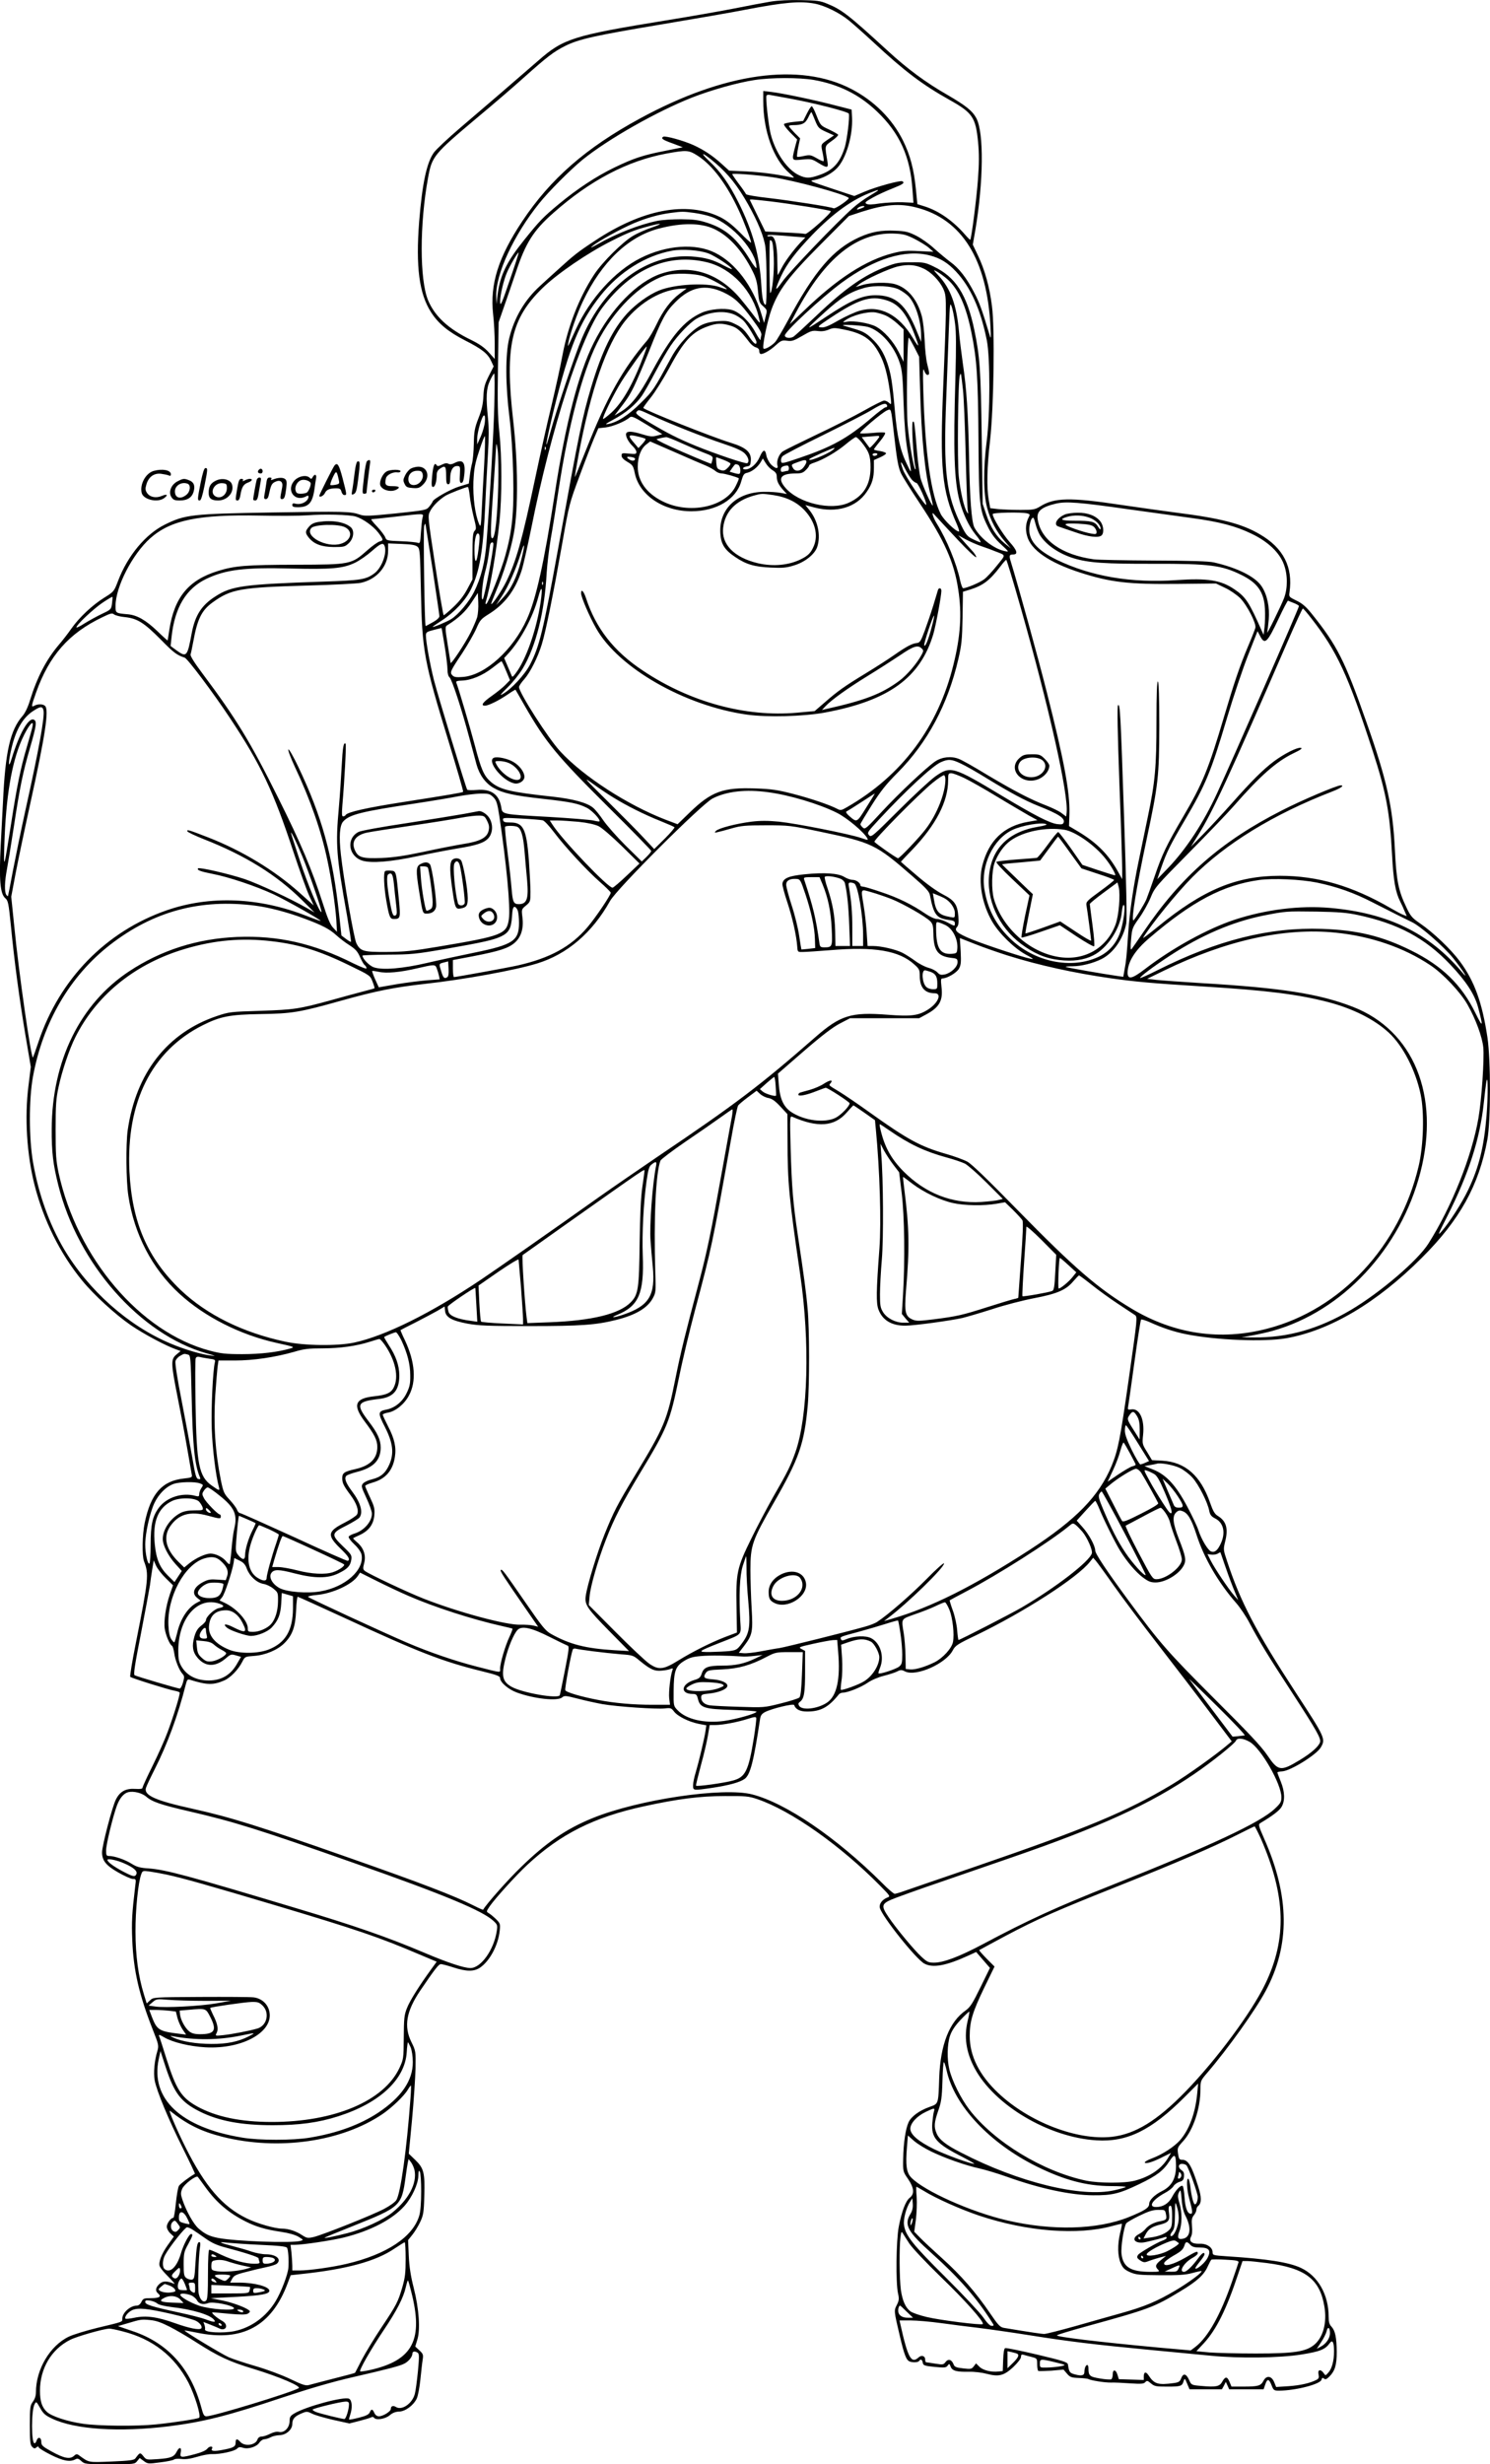<?xml version="1.0" encoding="UTF-8"?>
<svg xmlns="http://www.w3.org/2000/svg" version="1.0" viewBox="0 0 1104.192 1825.181" preserveAspectRatio="xMidYMid meet">
  <g transform="translate(-113.375,1921.681) scale(0.1,-0.1)" fill="#000000" stroke="none">
    <path d="M6845 19205 c-49 -8 -169 -31 -265 -50 -96 -19 -328 -60 -515 -90 -683 -111 -756 -134 -942 -297 -155 -135 -427 -369 -581 -500 -89 -76 -175 -157 -192 -180 -54 -74 -87 -229 -110 -512 -26 -335 0 -536 89 -673 54 -84 127 -144 252 -208 126 -64 168 -98 193 -153 l18 -39 -36 -71 c-30 -60 -37 -84 -40 -151 -3 -59 -12 -101 -37 -163 -28 -73 -32 -96 -34 -188 -1 -58 -7 -123 -13 -145 -6 -22 -14 -65 -17 -95 l-7 -55 -72 -22 c-65 -20 -195 -94 -196 -111 -1 -4 -11 -20 -24 -36 -23 -28 -25 -28 -250 -52 -199 -20 -231 -21 -265 -9 -69 24 -117 25 -651 16 -597 -10 -645 -16 -795 -90 -143 -71 -275 -230 -346 -416 -30 -79 -32 -81 -101 -124 -89 -55 -187 -147 -246 -231 -25 -36 -67 -90 -93 -120 -93 -110 -160 -239 -213 -410 -15 -50 -36 -94 -55 -116 -91 -103 -128 -264 -145 -634 -3 -63 -11 -209 -17 -325 -13 -253 -4 -358 33 -390 22 -19 25 -35 42 -200 26 -269 62 -537 107 -808 l41 -242 -17 -138 c-30 -237 -13 -511 46 -742 66 -257 188 -503 350 -701 88 -108 248 -254 363 -333 97 -66 260 -153 336 -179 l32 -12 -31 -26 c-42 -35 -41 -64 8 -311 22 -109 54 -279 71 -378 17 -99 33 -189 35 -201 4 -19 -1 -22 -58 -28 -162 -17 -246 -112 -291 -329 -18 -87 -21 -242 -5 -284 37 -97 34 -129 -60 -603 -27 -135 -46 -248 -42 -253 8 -9 279 -94 328 -103 18 -3 35 -9 38 -13 6 -10 -44 -172 -90 -295 -20 -55 -70 -166 -111 -249 -41 -82 -74 -155 -74 -161 0 -9 -16 -11 -52 -9 -71 5 -115 -18 -145 -78 -27 -51 -103 -344 -103 -392 0 -61 29 -97 120 -149 46 -26 95 -48 108 -48 24 0 25 -2 18 -52 -24 -201 -28 -266 -22 -403 9 -225 51 -405 153 -664 43 -108 44 -117 33 -155 -22 -74 -30 -162 -20 -218 15 -79 102 -289 208 -501 52 -104 92 -189 90 -191 -47 -27 -108 -74 -118 -89 -7 -11 -17 -69 -23 -129 -6 -59 -14 -108 -19 -108 -18 0 -48 -41 -48 -65 0 -15 11 -36 26 -50 l26 -24 -45 -63 c-46 -65 -70 -127 -60 -156 3 -9 21 -33 39 -52 79 -82 81 -84 59 -75 -48 19 -76 18 -101 -6 -28 -26 -31 -51 -9 -69 28 -23 10 -35 -51 -35 -54 0 -59 -2 -72 -27 -8 -17 -21 -28 -33 -28 -50 0 -109 -53 -109 -97 0 -25 11 -21 -185 -68 -82 -20 -177 -49 -211 -65 -140 -67 -244 -243 -244 -412 0 -25 -8 -50 -22 -69 -21 -29 -23 -41 -23 -175 0 -122 3 -146 17 -160 14 -14 20 -15 32 -4 11 8 16 9 16 1 0 -6 40 -31 90 -56 92 -46 142 -55 182 -34 16 9 24 6 45 -13 24 -22 30 -23 210 -23 181 0 185 0 203 23 l19 23 30 -22 c30 -22 33 -22 123 -10 51 6 97 16 102 21 5 5 29 7 55 4 31 -4 69 2 116 16 39 12 88 21 110 20 60 -2 166 21 185 40 13 13 22 14 44 7 39 -13 102 7 122 38 9 14 26 25 38 25 11 1 32 7 46 15 14 8 42 14 62 15 51 0 98 41 98 84 0 37 18 57 72 79 34 14 39 14 76 -4 21 -11 92 -31 157 -46 l118 -26 71 18 c39 10 79 22 88 26 10 6 19 5 23 -1 13 -21 82 -11 116 17 22 19 44 27 70 28 46 1 106 45 131 96 9 19 21 82 27 141 6 58 13 124 17 147 6 37 3 44 -24 69 l-31 29 15 49 c24 75 13 230 -26 384 -23 90 -33 157 -37 240 l-5 115 32 40 c18 22 44 65 58 95 23 49 27 70 30 194 5 170 -3 203 -67 265 l-48 46 24 250 c13 138 24 309 26 380 2 129 2 131 -30 196 -58 117 -39 228 65 382 107 158 137 196 152 196 8 1 50 -10 93 -24 98 -32 153 -32 198 -2 72 49 135 166 146 274 5 49 4 54 -28 86 -19 18 -43 38 -54 44 -18 11 -18 12 8 51 43 61 195 229 278 306 246 229 495 354 864 434 253 55 414 76 600 76 152 1 177 -1 239 -22 250 -84 619 -344 915 -645 73 -74 74 -76 50 -85 -38 -15 -62 -48 -55 -76 16 -64 269 -381 330 -413 63 -34 161 -16 327 60 l57 26 51 -59 51 -59 -70 -143 c-59 -121 -76 -147 -110 -172 -121 -84 -187 -253 -196 -498 -7 -201 -4 -192 -73 -217 -75 -27 -134 -70 -154 -113 -22 -47 -38 -154 -40 -270 -2 -96 -1 -96 36 -150 45 -66 49 -111 13 -139 -31 -24 -60 -101 -82 -216 -19 -101 -23 -416 -5 -494 9 -39 7 -52 -9 -84 -22 -42 -22 -43 22 -230 33 -140 48 -179 73 -189 25 -9 63 -7 70 4 11 17 23 11 27 -12 3 -21 11 -24 87 -32 75 -7 86 -6 97 9 12 17 14 16 23 -8 12 -30 43 -39 138 -37 37 1 95 -6 128 -15 91 -24 129 -14 198 50 34 33 57 62 57 75 0 16 5 20 18 16 9 -3 36 -10 60 -16 41 -11 42 -11 42 -55 0 -24 4 -46 8 -49 4 -2 48 -1 97 2 l90 8 26 -30 c22 -26 33 -30 87 -32 34 -1 65 -5 69 -7 18 -11 124 -28 169 -27 27 1 92 -2 145 -6 78 -5 99 -4 110 9 12 13 17 12 42 -9 26 -22 38 -24 120 -24 101 0 111 3 122 40 8 24 9 24 26 -17 l18 -43 120 0 120 0 15 27 14 28 13 -28 12 -27 128 0 127 0 12 35 c15 46 28 44 47 -5 15 -38 18 -40 57 -40 123 1 305 48 313 81 4 15 9 17 19 8 10 -8 19 -5 39 15 42 42 55 86 55 183 -1 106 -11 157 -39 187 -16 17 -21 35 -21 74 0 163 -79 302 -205 361 -90 42 -250 67 -547 86 -104 7 -108 8 -108 30 0 37 -45 66 -97 63 -56 -2 -81 18 -63 52 8 15 11 45 7 79 -4 46 -1 61 14 80 11 13 19 31 19 41 0 10 6 23 14 29 25 21 25 64 -1 144 -48 153 -74 197 -118 197 -21 0 -25 6 -31 45 -6 43 -4 47 36 91 76 82 130 243 130 387 0 61 1 64 51 122 155 181 356 463 432 605 182 339 179 700 -11 1129 -43 98 -44 105 -28 115 89 53 139 91 156 118 28 46 26 114 -5 190 -14 34 -25 64 -25 67 0 3 16 7 36 8 60 3 251 121 285 176 38 64 34 73 -181 402 -299 459 -414 677 -514 983 -27 81 -27 83 -12 145 23 94 7 149 -57 187 -22 14 -35 37 -56 98 -70 200 -184 300 -353 310 l-77 4 -36 60 c-36 57 -37 61 -30 127 12 116 -26 198 -87 189 -26 -4 -28 -2 -24 21 3 14 24 163 47 331 23 168 45 308 49 313 3 4 36 -6 71 -22 88 -40 176 -69 262 -86 220 -44 577 -59 743 -30 324 57 671 262 1004 595 281 280 424 537 486 875 26 139 26 585 1 757 -39 259 -96 418 -205 565 -67 90 -196 213 -294 280 -60 41 -71 54 -103 122 -58 121 -73 197 -84 424 -16 322 -59 515 -212 948 -159 453 -216 566 -406 802 -41 51 -69 75 -111 95 -55 27 -57 28 -52 62 27 186 -45 328 -219 429 -133 79 -295 120 -621 161 -91 12 -271 37 -400 56 -390 59 -503 56 -611 -12 -35 -21 -50 -24 -142 -24 -57 0 -131 3 -165 6 l-60 7 -11 62 c-16 92 -13 239 10 440 28 252 36 826 14 995 -18 143 -53 268 -104 375 l-38 80 19 109 c60 359 64 717 8 826 -29 55 -76 93 -215 174 -161 92 -296 192 -443 327 -288 264 -339 304 -447 348 -52 22 -78 25 -195 27 -83 2 -170 -2 -225 -11z m326 -15 c74 -14 183 -67 254 -125 33 -27 114 -99 180 -160 232 -216 365 -316 567 -429 170 -95 192 -129 210 -311 8 -87 8 -158 -1 -278 -10 -141 -48 -435 -57 -446 -1 -2 -18 14 -36 35 -89 103 -194 177 -299 211 l-57 18 -11 111 c-15 150 -42 251 -95 359 -80 161 -213 294 -382 382 -384 200 -943 122 -1568 -218 -401 -218 -663 -447 -872 -761 -178 -268 -240 -466 -216 -688 7 -58 12 -157 12 -219 l0 -113 -45 50 c-33 36 -69 61 -132 92 -167 81 -267 174 -317 293 -63 152 -63 565 0 907 29 159 40 173 365 446 118 98 275 233 349 300 168 150 216 187 301 230 102 51 218 77 708 159 245 41 529 90 630 110 286 55 403 65 512 45z m-8 -565 c187 -33 337 -107 470 -234 168 -160 247 -335 263 -581 l7 -95 -84 4 c-46 1 -120 -3 -165 -9 -55 -9 -87 -10 -99 -3 -15 9 -9 15 46 46 35 20 101 50 147 68 78 31 93 41 73 53 -14 9 -193 -40 -278 -76 l-78 -33 -169 56 c-165 55 -168 56 -127 63 57 9 129 46 168 88 67 69 118 243 111 375 l-3 58 -125 32 c-149 39 -392 90 -472 99 l-58 7 0 -74 c0 -224 76 -433 194 -535 41 -36 41 -36 11 -30 -117 24 -218 37 -329 43 l-129 6 -52 47 c-70 64 -134 106 -212 142 -73 33 -210 71 -224 62 -20 -12 -5 -23 68 -49 l77 -29 -134 -27 c-164 -32 -232 -55 -375 -124 -132 -64 -271 -155 -409 -269 -118 -98 -144 -125 -258 -267 -131 -163 -178 -261 -197 -406 l-8 -68 -2 61 c-3 163 130 450 318 684 71 89 231 249 321 323 189 153 552 359 814 462 141 55 336 110 461 129 122 19 332 19 438 1z m-193 -135 c186 -33 448 -100 454 -115 8 -22 -13 -195 -30 -250 -37 -116 -87 -170 -189 -205 -71 -25 -99 -25 -150 -1 -87 40 -175 167 -210 305 -17 69 -39 271 -31 285 3 5 14 7 24 5 9 -2 69 -13 132 -24z m-664 -428 c108 -70 215 -213 303 -404 38 -82 91 -221 91 -238 0 -5 -37 28 -82 74 -59 59 -102 92 -148 115 -248 120 -577 58 -930 -177 -122 -80 -155 -106 -269 -210 -47 -42 -107 -97 -134 -122 -114 -103 -191 -234 -229 -386 -30 -121 -29 -349 2 -594 14 -116 23 -259 27 -422 6 -281 -7 -412 -59 -598 -31 -111 -124 -346 -140 -356 -6 -4 -8 1 -5 12 36 119 79 373 102 596 19 190 19 479 -1 666 -12 115 -14 218 -10 480 l5 332 41 118 c23 64 61 177 86 250 72 218 130 311 279 442 272 241 548 385 835 439 154 28 167 27 236 -17z m128 -52 c97 -82 167 -171 244 -307 73 -130 119 -243 128 -318 10 -85 12 -425 2 -425 -16 0 -26 41 -32 140 -13 224 -63 405 -171 620 -68 135 -131 225 -216 304 -79 75 -47 65 45 -14z m426 -106 c161 -24 535 -125 563 -153 9 -9 -100 -84 -112 -77 -15 10 -317 57 -480 76 -91 10 -167 23 -169 29 -2 5 -25 40 -53 76 -27 36 -49 69 -49 72 0 8 176 -5 300 -23z m780 -98 c0 -2 -29 -20 -64 -41 -34 -20 -90 -60 -122 -89 -120 -106 -472 -473 -523 -546 -56 -79 -59 -68 -10 39 43 93 109 180 233 309 158 163 299 264 446 318 43 16 40 15 40 10z m-795 -81 c143 -17 437 -64 445 -72 10 -10 -173 -173 -189 -169 -9 3 -79 8 -156 11 l-140 7 -55 112 c-29 61 -56 114 -58 119 -5 10 3 9 153 -8z m1079 -45 c339 -86 525 -386 550 -885 4 -80 3 -93 -5 -65 -58 193 -76 243 -114 316 -56 109 -114 185 -179 231 -28 21 -81 65 -118 98 -36 34 -96 76 -133 95 -58 29 -79 35 -157 38 -104 5 -175 -8 -265 -48 -195 -88 -333 -249 -532 -620 -40 -74 -82 -146 -94 -158 -26 -28 -76 -56 -85 -47 -12 11 27 200 58 287 54 148 128 246 365 484 l210 211 97 32 c169 54 278 63 402 31z m-384 6 c0 -2 -14 -9 -31 -15 -27 -9 -30 -9 -19 4 11 13 50 22 50 11z m-1263 -46 c39 -5 97 -18 128 -29 156 -55 335 -256 335 -377 0 -10 -21 15 -46 56 -97 159 -182 232 -317 276 -68 22 -102 26 -197 27 -63 0 -142 -5 -175 -12 -136 -28 -306 -95 -446 -175 -45 -25 -55 -29 -35 -12 44 37 210 128 306 169 95 40 184 65 275 77 84 11 91 11 172 0z m-312 -108 c-45 -15 -108 -43 -140 -62 -78 -46 -229 -196 -289 -288 -111 -169 -196 -388 -236 -607 -12 -66 -48 -230 -80 -365 -33 -135 -86 -375 -120 -535 -98 -464 -141 -615 -215 -767 -32 -65 -104 -173 -111 -165 -2 2 14 43 35 93 57 133 109 301 133 432 33 182 31 517 -6 842 -61 540 -15 747 219 974 110 107 336 261 514 350 114 58 172 81 264 105 106 29 124 25 32 -7z m461 -11 c109 -51 207 -158 284 -311 26 -51 35 -84 41 -150 7 -78 10 -87 39 -112 30 -28 30 -29 18 -75 l-12 -48 -21 70 c-64 206 -192 374 -341 449 -145 73 -362 58 -554 -39 -189 -95 -375 -300 -479 -528 -66 -145 -62 -137 -55 -97 12 64 64 214 108 306 138 290 336 479 563 538 169 44 311 43 409 -3z m1486 -74 c40 -21 88 -50 106 -66 l33 -29 -108 5 c-88 5 -123 2 -190 -15 -202 -51 -413 -187 -662 -427 l-105 -100 48 90 c213 401 450 591 723 582 71 -3 91 -8 155 -40z m-888 17 l78 -6 -35 -36 c-55 -59 -117 -142 -143 -194 -13 -26 -25 -48 -27 -48 -1 0 -2 48 -3 108 -1 125 -20 188 -54 179 -11 -3 -20 -1 -20 4 0 6 27 7 63 4 34 -2 97 -7 141 -11z m-156 -159 c4 -105 -11 -250 -26 -259 -6 -3 -8 352 -3 389 0 5 7 3 13 -3 8 -8 14 -54 16 -127z m-485 35 c52 -19 183 -107 174 -116 -2 -2 -29 10 -59 26 -78 43 -140 60 -238 67 -331 23 -648 -213 -814 -606 -51 -120 -186 -523 -232 -689 -52 -190 -36 -86 24 160 116 467 189 647 346 845 139 175 333 297 531 333 76 14 203 4 268 -20z m-1464 -176 c-69 -202 -78 -224 -79 -179 0 46 27 159 50 212 23 54 82 154 87 149 2 -2 -24 -84 -58 -182z m3105 161 c77 -20 133 -54 193 -118 110 -117 184 -282 230 -512 25 -130 25 -542 -1 -745 -26 -201 -25 -391 3 -494 24 -92 71 -181 133 -251 l43 -50 -47 38 c-60 49 -104 118 -136 215 l-26 77 -7 490 c-7 509 -14 600 -55 799 -55 262 -139 392 -302 469 -62 30 -75 32 -167 31 -86 0 -111 -4 -181 -31 -166 -63 -308 -162 -523 -367 -80 -76 -155 -145 -167 -153 -24 -15 -64 -10 -64 9 0 29 270 279 420 390 243 179 472 250 654 203z m-1650 -51 c183 -45 340 -213 385 -415 11 -46 12 -47 -53 39 -27 35 -66 84 -88 110 -162 189 -369 253 -584 182 -179 -60 -375 -261 -502 -516 -111 -222 -207 -593 -287 -1114 -79 -510 -139 -782 -206 -928 -103 -229 -310 -416 -473 -429 -49 -4 -66 -2 -79 11 -21 22 -18 30 73 166 41 63 88 145 104 182 26 60 34 70 88 104 121 74 199 177 247 324 12 36 44 178 72 315 147 738 369 1425 528 1635 217 288 486 404 775 334z m1603 -46 c55 -25 116 -87 145 -146 20 -43 22 -59 21 -192 -1 -80 -10 -318 -19 -530 -26 -613 -10 -777 99 -1022 14 -32 22 -58 17 -58 -24 0 -112 85 -135 130 -72 143 -116 450 -129 915 -4 140 -3 173 6 148 6 -18 17 -33 24 -33 18 0 17 9 -1 81 -8 32 -17 111 -19 176 -3 65 -12 145 -21 178 -33 124 -105 210 -198 237 -56 16 -180 13 -242 -6 l-50 -15 25 20 c47 37 226 119 291 133 74 16 127 12 186 -16z m177 -79 c84 -74 140 -200 180 -402 39 -193 48 -332 51 -792 3 -479 7 -514 70 -641 25 -51 53 -89 97 -129 61 -57 62 -57 27 -50 -81 17 -184 98 -225 176 -20 41 -34 214 -39 529 -7 322 -18 496 -46 685 -10 72 -24 180 -29 240 -17 191 -62 314 -147 406 -46 50 -46 51 -14 33 18 -10 52 -35 75 -55z m-1802 20 c51 -17 168 -83 168 -94 0 -2 -25 5 -55 16 -98 34 -332 21 -448 -26 -76 -31 -171 -100 -235 -169 -109 -120 -187 -280 -267 -546 -67 -227 -88 -330 -245 -1196 -111 -612 -138 -723 -208 -859 -38 -74 -140 -184 -203 -219 -26 -15 -18 -4 37 50 39 38 89 101 112 140 98 164 162 420 177 709 4 61 17 173 30 250 14 77 41 246 60 375 71 464 174 856 283 1075 121 243 323 444 506 501 67 21 217 17 288 -7z m1445 -97 c23 -12 54 -34 69 -49 53 -56 94 -185 94 -292 l0 -46 -33 80 c-79 196 -158 265 -304 265 -98 0 -181 -36 -368 -160 -164 -109 -164 -107 -8 35 121 109 187 150 294 180 77 21 201 15 256 -13z m-1303 -20 c83 -39 126 -79 213 -197 53 -71 73 -105 69 -120 -3 -11 -6 -27 -6 -35 0 -8 -17 16 -37 53 -43 81 -118 152 -176 168 -58 16 -163 6 -222 -20 -131 -58 -228 -173 -370 -437 -94 -176 -157 -255 -239 -302 l-38 -23 21 28 c70 90 87 115 122 185 21 43 73 164 115 269 91 231 121 287 194 359 111 112 221 134 354 72z m-324 -11 c-67 -50 -123 -125 -172 -229 -22 -46 -52 -97 -67 -115 -181 -210 -301 -425 -453 -809 -45 -114 -83 -206 -84 -205 -2 1 11 74 27 162 91 486 207 820 345 994 115 143 276 235 423 240 l33 1 -52 -39z m1529 -47 c94 -27 152 -97 210 -249 41 -106 39 -113 -10 -32 -105 175 -243 246 -395 202 -32 -9 -103 -41 -156 -71 -73 -42 -105 -55 -129 -52 -31 3 -28 6 68 70 208 138 297 167 412 132z m512 -172 c9 -63 9 -173 3 -402 -16 -555 -9 -761 31 -914 25 -94 67 -184 117 -247 27 -32 44 -59 38 -59 -5 0 -30 10 -56 23 -40 19 -51 31 -84 97 -115 232 -136 402 -114 945 7 187 16 425 20 529 7 175 8 187 20 152 8 -20 19 -76 25 -124z m-1625 60 c22 -11 49 -31 61 -44 28 -30 93 -138 93 -155 0 -27 -21 -11 -59 46 -32 46 -53 65 -96 86 -49 24 -64 27 -129 23 -48 -3 -90 -13 -122 -28 -72 -35 -171 -140 -224 -238 -132 -243 -134 -247 -225 -337 -92 -92 -175 -146 -245 -159 -28 -5 -18 2 43 35 88 47 164 111 208 175 16 24 62 103 100 176 39 73 89 159 112 193 53 79 142 171 192 201 94 54 214 65 291 26z m1111 -2 c23 -10 62 -37 87 -60 l46 -43 0 -120 0 -120 -36 72 c-40 80 -111 159 -171 190 -50 25 -162 44 -211 35 -35 -6 -36 -5 -16 9 51 38 165 68 224 60 19 -3 54 -13 77 -23z m-1150 -75 c50 -15 74 -36 141 -124 13 -17 34 -34 48 -37 14 -4 24 -13 24 -24 0 -11 3 -21 8 -24 14 -8 71 23 114 63 40 36 47 39 85 34 35 -5 50 0 112 36 63 37 76 41 114 36 29 -4 54 -1 81 10 36 15 45 15 119 0 147 -30 211 -78 272 -207 31 -65 54 -164 70 -302 5 -47 4 -48 -13 -33 -10 10 -27 17 -36 17 -10 0 -78 -34 -152 -76 -73 -41 -233 -122 -354 -179 -121 -58 -231 -112 -244 -121 -29 -18 -50 -74 -41 -104 9 -30 -16 -25 -49 8 -14 16 -29 45 -33 65 -8 51 -25 46 -50 -12 -21 -50 -68 -91 -105 -91 -29 0 -20 18 10 22 24 3 27 8 30 44 4 61 -35 96 -146 130 -143 44 -628 237 -651 259 -2 2 23 37 55 77 33 41 94 139 137 218 109 204 171 270 290 311 64 23 99 23 164 4z m1020 -10 c95 -28 195 -142 235 -268 17 -51 22 -104 28 -297 6 -164 15 -270 29 -350 34 -184 34 -181 -3 -104 -51 103 -74 206 -91 403 -18 203 -28 267 -55 347 -28 81 -61 133 -118 186 -39 37 -65 51 -123 68 -41 12 -78 23 -84 25 -35 12 141 2 182 -10z m343 -151 l35 -69 7 -235 c10 -367 35 -623 78 -789 10 -42 18 -77 16 -78 -7 -7 -78 153 -91 204 -7 32 -19 117 -25 188 -19 224 -21 238 -32 227 -11 -11 4 -269 19 -332 3 -14 3 -22 -1 -19 -12 11 -45 202 -56 329 -11 125 -4 654 9 646 3 -2 22 -35 41 -72z m-2002 -51 c-79 -213 -158 -354 -244 -433 -31 -28 -59 -49 -61 -46 -8 8 79 185 136 276 51 82 179 260 187 260 2 0 -6 -26 -18 -57z m-1111 -380 c-6 -218 -31 -663 -57 -1004 -11 -155 -41 -271 -94 -378 -37 -73 -117 -168 -169 -200 -32 -20 -137 -64 -137 -57 0 2 29 22 65 45 97 63 179 151 220 235 64 133 89 281 105 626 5 118 15 289 20 380 7 111 7 196 0 260 -16 157 -13 218 15 278 13 28 27 52 31 52 4 0 4 -107 1 -237z m3473 117 c6 -52 15 -266 20 -475 5 -209 12 -396 15 -415 6 -31 5 -33 -6 -15 -21 33 -48 150 -60 263 -12 113 -6 713 8 749 9 22 8 23 23 -107z m-562 -117 c2 -7 -3 -13 -11 -13 -8 0 -56 -36 -108 -81 -174 -148 -291 -213 -531 -294 -127 -43 -133 -44 -136 -24 -2 11 2 27 10 36 7 9 143 80 303 158 159 79 324 163 365 189 75 45 100 52 108 29z m51 -213 c21 -185 31 -243 51 -287 10 -24 74 -125 141 -226 181 -272 254 -434 284 -637 28 -178 17 -346 -36 -558 -114 -462 -382 -820 -789 -1054 -41 -24 -48 -25 -72 -12 -55 29 -196 77 -328 111 -113 29 -158 36 -276 40 -241 9 -328 -22 -488 -177 l-91 -88 -90 34 c-282 109 -608 320 -779 505 -89 96 -305 434 -306 477 0 8 17 34 39 58 45 52 100 161 130 259 29 92 87 382 151 745 51 291 53 298 130 505 43 116 92 242 108 280 l30 70 54 6 c52 6 146 45 178 74 14 12 31 5 129 -55 l113 -69 -41 -11 c-34 -9 -52 -7 -107 10 -78 24 -113 25 -120 6 -7 -18 17 -65 50 -95 14 -14 26 -32 26 -42 0 -15 -7 -17 -55 -12 -51 5 -55 4 -55 -15 0 -14 14 -29 43 -46 39 -23 44 -30 55 -84 34 -163 211 -282 419 -282 186 0 333 88 370 222 14 49 20 58 44 63 35 8 76 40 99 77 l17 29 21 -34 c11 -19 34 -43 51 -53 23 -14 31 -26 31 -47 0 -34 14 -62 49 -101 l26 -28 -45 8 c-25 5 -81 9 -125 8 -202 -2 -335 -129 -323 -309 5 -79 32 -122 112 -175 78 -53 141 -72 263 -77 84 -4 114 -2 171 16 81 24 154 83 172 137 28 85 5 195 -59 274 l-29 36 67 -18 c165 -43 311 1 388 116 40 58 53 103 53 178 l0 57 45 20 c25 11 45 24 45 30 0 5 -20 13 -45 17 -25 3 -45 9 -45 12 0 3 20 30 45 60 25 30 42 59 38 63 -5 5 -46 4 -93 -1 -47 -4 -88 -5 -92 -2 -8 9 162 153 199 169 32 13 29 24 52 -177z m-1793 139 c136 -63 384 -161 529 -209 91 -30 138 -52 157 -71 28 -27 37 -63 19 -73 -11 -7 -236 69 -383 129 -133 55 -200 89 -339 171 -91 54 -108 68 -98 80 16 19 15 19 115 -27z m-1239 -46 c-2 -27 -16 -75 -30 -108 l-27 -60 0 41 c0 50 36 174 51 174 7 0 9 -18 6 -47z m1190 -127 c4 -3 -7 -20 -23 -37 l-29 -31 -32 38 c-49 56 -45 65 22 49 31 -7 59 -15 62 -19z m-1195 -188 c-6 -112 -15 -264 -18 -338 -6 -123 -8 -132 -20 -104 -30 72 -46 195 -42 313 5 99 11 132 43 229 20 63 39 111 42 108 3 -3 1 -97 -5 -208z m2928 205 c-1 -11 -68 -88 -72 -83 -2 3 -16 22 -31 42 l-27 37 47 4 c27 2 56 4 66 5 9 1 17 -1 17 -5z m-1469 -47 c52 -23 127 -56 166 -71 69 -26 72 -29 66 -54 -3 -14 -7 -28 -9 -29 -1 -2 -96 37 -211 87 -114 49 -201 92 -193 95 21 7 52 13 71 15 9 0 58 -19 110 -43z m1336 7 c57 -71 68 -102 68 -188 0 -129 -52 -212 -162 -262 -131 -60 -371 -3 -469 111 -61 71 -35 106 78 106 39 0 54 5 73 25 14 13 25 28 25 34 0 5 17 15 38 21 66 22 165 79 232 135 36 30 70 54 76 54 6 1 24 -16 41 -36z m-2691 -323 c-6 -237 -23 -390 -44 -390 -16 0 -14 63 14 455 7 110 14 216 15 235 1 19 6 1 11 -40 5 -41 7 -158 4 -260z m1539 148 c28 -12 59 -30 71 -40 11 -10 32 -18 45 -18 22 0 117 -27 128 -36 2 -2 -8 -27 -23 -57 -76 -157 -347 -213 -545 -112 -117 59 -181 149 -181 254 0 74 23 134 62 165 l30 23 182 -79 c99 -44 204 -89 231 -100z m-1188 120 c-3 -8 -6 -5 -6 6 -1 11 2 17 5 13 3 -3 4 -12 1 -19z m2128 -4 c-45 -36 -200 -96 -171 -66 9 9 167 80 181 81 6 0 1 -7 -10 -15z m330 -34 c-3 -5 -13 -10 -21 -10 -8 0 -14 5 -14 10 0 6 9 10 21 10 11 0 17 -4 14 -10z m-1795 -31 c0 -16 -20 -19 -40 -7 -28 18 -25 25 10 20 17 -2 30 -8 30 -13z m655 -8 c27 -10 51 -23 52 -28 2 -5 -8 -20 -22 -33 -21 -20 -30 -22 -53 -14 -23 8 -27 16 -30 52 -2 23 -2 42 0 42 2 0 25 -8 53 -19z m615 -15 c0 -7 -9 -25 -21 -40 -25 -32 -64 -34 -79 -5 -14 25 -14 25 36 43 50 19 64 19 64 2z m782 -133 c12 -13 27 -23 33 -23 13 0 78 -145 73 -162 -5 -15 -156 212 -173 261 -24 69 -17 71 16 6 17 -33 40 -70 51 -82z m-1288 111 c15 -6 23 -54 10 -66 -3 -3 -20 -1 -39 5 l-34 10 20 29 c23 31 21 30 43 22z m376 -24 c0 -11 -3 -20 -7 -20 -5 0 -18 -3 -30 -6 -18 -5 -23 -2 -23 14 0 19 14 28 48 31 6 0 12 -8 12 -19z m-2365 -207 c4 -38 17 -107 29 -155 20 -79 21 -89 7 -103 -13 -13 -16 -46 -16 -188 l0 -172 -39 -73 c-25 -47 -60 -92 -103 -132 -35 -33 -67 -60 -71 -60 -4 0 -32 165 -63 368 -55 362 -56 367 -38 402 19 38 66 85 114 115 26 16 149 64 166 65 4 0 10 -30 14 -67z m2249 7 c100 -15 177 -53 235 -116 75 -82 100 -180 66 -261 -21 -50 -41 -71 -95 -98 -91 -45 -206 -56 -319 -30 -177 42 -273 140 -258 264 14 118 92 199 227 237 57 16 61 16 144 4z m2631 -105 c171 -24 382 -53 470 -65 207 -28 328 -60 445 -117 121 -58 206 -139 238 -226 29 -76 29 -177 2 -249 -22 -58 -133 -284 -125 -255 2 10 7 52 11 95 8 91 -12 185 -52 245 -47 72 -179 138 -354 178 -39 9 -170 13 -445 14 -214 1 -415 5 -445 9 -238 33 -392 142 -416 295 -10 61 26 92 136 118 76 17 169 10 535 -42z m-1261 -229 c71 -76 132 -133 134 -126 2 6 -13 31 -35 53 -21 23 -52 57 -68 76 l-30 33 55 -30 c30 -16 84 -40 120 -52 36 -12 79 -28 95 -35 87 -34 85 -22 17 -107 -33 -42 -76 -88 -95 -102 -31 -24 -131 -66 -156 -66 -5 0 -15 26 -22 58 -25 122 -100 304 -173 421 -13 20 -25 47 -29 61 -6 23 -3 22 25 -10 17 -19 90 -97 162 -174z m513 198 c19 -5 21 -9 11 -27 -22 -42 -27 -88 -13 -139 27 -104 162 -197 393 -272 225 -72 356 -88 727 -84 l280 3 67 -32 c37 -17 87 -52 112 -76 51 -52 121 -187 113 -220 -3 -12 -26 -71 -52 -132 -63 -149 -104 -270 -180 -526 -115 -388 -159 -496 -303 -741 -123 -210 -155 -276 -211 -440 -27 -79 -55 -156 -62 -173 -17 -39 -89 -155 -96 -155 -18 0 23 248 98 600 87 408 93 468 94 842 0 205 -4 321 -10 327 -7 7 -11 -86 -11 -297 0 -336 -10 -447 -64 -705 -16 -78 -47 -228 -69 -333 -39 -187 -66 -374 -76 -524 -11 -165 -16 -217 -27 -272 l-10 -56 -37 5 c-125 18 -385 64 -389 68 -3 3 19 5 49 5 67 0 153 22 217 54 88 45 159 148 182 262 6 34 1 278 -16 784 -26 783 -30 848 -45 833 -7 -7 -3 -210 10 -569 12 -307 21 -595 21 -639 l0 -80 -30 54 c-70 127 -155 213 -290 295 l-74 44 3 94 c4 158 -41 399 -169 903 -65 258 -207 771 -264 957 -16 50 -13 58 16 58 38 0 30 30 -26 92 -51 58 -126 180 -126 207 0 12 216 16 257 5z m-4977 -23 c53 -16 130 -71 167 -119 39 -52 40 -58 10 -66 -13 -3 -54 -32 -91 -65 -119 -105 -122 -106 -531 -107 -364 -1 -449 -7 -575 -46 -218 -67 -323 -193 -361 -434 -6 -44 -13 -80 -13 -81 -1 -1 -36 30 -77 70 -85 81 -150 118 -218 124 -91 8 -91 8 -91 62 0 140 124 382 257 501 152 135 357 177 813 168 135 -3 292 -2 350 2 127 10 312 5 360 -9z m495 -8 c-4 -16 -9 -65 -12 -111 -4 -73 -7 -82 -22 -76 -9 4 -65 10 -124 12 -104 4 -109 5 -118 28 -5 14 -32 50 -60 80 -29 30 -48 54 -43 55 5 0 81 8 169 18 228 26 219 27 210 -6z m4575 -129 c45 -73 142 -139 250 -172 111 -34 233 -42 592 -41 418 1 507 -11 652 -83 120 -59 167 -127 174 -250 2 -42 1 -103 -3 -135 l-7 -58 -14 30 c-93 211 -118 250 -201 306 -100 69 -200 85 -431 69 -334 -23 -632 27 -888 151 -147 72 -211 147 -202 240 3 27 11 56 18 64 12 14 15 10 27 -36 7 -29 22 -67 33 -85z m-4500 -256 c27 -180 50 -335 50 -345 0 -11 -19 -29 -49 -45 -27 -16 -51 -28 -53 -28 -8 0 -18 714 -11 741 4 13 8 19 10 14 1 -6 25 -157 53 -337z m340 151 c-14 -115 -30 -116 -30 -2 0 82 14 133 32 115 8 -8 8 -37 -2 -113z m110 39 c0 -53 -66 -397 -79 -410 -15 -16 -2 131 17 199 11 40 23 98 27 130 4 32 9 66 11 76 6 20 24 23 24 5z m-805 -18 c17 -54 -24 -161 -77 -200 -62 -46 -100 -52 -378 -61 -591 -20 -680 -32 -799 -109 -103 -65 -151 -140 -176 -271 -33 -178 -38 -183 -115 -128 l-42 31 7 65 c23 220 108 361 259 433 144 68 282 85 626 76 302 -7 385 0 475 43 33 16 88 54 123 85 68 60 87 67 97 36z m243 -3 c18 -16 19 -39 25 -325 9 -450 23 -524 208 -1126 60 -197 108 -361 105 -364 -7 -6 -100 -22 -446 -76 -270 -42 -412 -74 -425 -96 -3 -6 -12 -10 -19 -10 -9 0 -10 20 -5 83 16 184 30 449 24 455 -15 15 -22 -29 -29 -164 -4 -79 -13 -217 -21 -307 -25 -280 -20 -352 60 -799 18 -106 32 -194 30 -197 -3 -2 -19 8 -38 22 l-33 25 -17 155 c-48 440 -127 725 -303 1095 -35 74 -68 131 -73 128 -5 -4 16 -60 48 -129 116 -246 196 -476 241 -692 30 -139 59 -336 66 -440 l5 -90 -29 31 c-21 22 -41 70 -76 180 -81 252 -161 442 -331 782 -208 418 -310 585 -562 922 -60 80 -91 130 -87 140 3 8 12 51 20 94 30 166 61 231 142 290 138 100 205 112 707 126 187 5 364 14 393 20 119 26 202 123 202 238 l0 54 99 -4 c76 -3 104 -8 119 -21z m768 -99 c-32 -127 -75 -215 -136 -280 l-50 -53 43 66 c48 72 105 202 140 315 31 102 33 69 3 -48z m3698 -338 c213 -746 360 -1402 344 -1533 l-3 -28 -35 26 c-18 14 -70 39 -114 56 -117 45 -239 109 -434 225 -95 58 -190 112 -213 120 -55 22 -125 15 -175 -19 -67 -46 -267 -234 -396 -373 -115 -125 -124 -132 -140 -117 -10 9 -18 20 -18 25 0 5 38 68 84 141 65 103 107 156 193 242 221 223 371 504 449 841 24 103 28 145 31 308 l3 190 53 16 c97 31 145 67 225 172 20 27 39 48 43 48 3 0 50 -153 103 -340z m-3537 158 c-3 -8 -6 -5 -6 6 -1 11 2 17 5 13 3 -3 4 -12 1 -19z m-17 -132 c-29 -200 -108 -426 -184 -525 -23 -31 -26 -32 -32 -15 -4 10 -18 43 -31 73 l-23 54 34 37 c91 101 180 268 218 411 26 98 35 81 18 -35z m-470 -111 c-7 -22 -28 -71 -47 -110 -39 -79 -146 -241 -150 -228 -1 4 -11 67 -22 138 -19 119 -19 131 -4 140 83 52 136 101 179 166 l49 74 3 -70 c2 -38 -2 -88 -8 -110z m-2706 103 c-6 -45 -7 -46 -77 -79 -39 -19 -97 -51 -129 -71 -32 -21 -58 -33 -58 -28 0 19 126 137 194 183 39 26 71 45 73 43 2 -1 0 -23 -3 -48z m8759 2 c20 -8 37 -18 37 -22 0 -15 -492 -1138 -609 -1391 -99 -214 -226 -408 -358 -546 l-83 -86 31 90 c38 109 64 162 169 340 158 268 197 362 317 765 47 157 117 365 156 464 l70 178 19 -36 c35 -68 53 -50 139 132 34 73 65 131 68 130 3 -2 23 -10 44 -18z m127 -111 c193 -247 273 -420 458 -989 98 -304 125 -447 142 -765 10 -190 25 -276 60 -345 10 -19 25 -52 33 -72 l16 -37 -26 10 c-14 5 -55 27 -91 48 -286 166 -542 241 -823 241 -323 0 -570 -103 -908 -380 -63 -51 -110 -87 -106 -79 60 99 251 334 364 448 249 251 604 468 1039 636 64 25 91 45 61 45 -28 0 -290 -111 -434 -185 -451 -229 -749 -490 -1024 -896 -46 -68 -88 -128 -93 -134 -6 -6 -7 22 -2 74 7 80 9 87 59 157 29 40 67 108 85 151 31 76 38 84 284 333 139 140 288 296 331 345 198 226 316 330 443 392 57 27 71 38 55 41 -27 4 -121 -43 -198 -100 -79 -59 -165 -144 -310 -308 -66 -74 -162 -178 -213 -230 l-93 -95 56 90 c109 176 226 428 660 1428 59 136 110 247 114 247 3 0 31 -32 61 -71z m-8790 7 c92 -10 141 -41 265 -166 96 -98 119 -115 177 -134 21 -6 211 -259 335 -446 228 -343 323 -542 472 -995 46 -138 98 -283 116 -322 l34 -73 -107 96 c-183 164 -424 310 -672 407 -147 57 -163 62 -158 47 2 -7 58 -33 123 -59 306 -120 538 -264 725 -449 l95 -94 -55 32 c-120 69 -361 181 -464 216 -114 38 -335 89 -344 79 -12 -12 17 -23 103 -40 122 -23 327 -92 458 -153 97 -46 347 -187 347 -196 0 -2 -46 14 -102 36 -354 139 -719 154 -1040 42 -449 -156 -793 -509 -948 -971 -21 -63 -40 -116 -42 -119 -13 -12 -106 636 -138 967 l-23 224 32 170 c18 94 66 323 107 510 113 515 142 703 112 733 -15 15 -53 16 -79 2 -25 -14 -25 -7 12 97 97 273 242 439 491 558 61 30 74 33 87 21 9 -7 45 -17 81 -20z m2369 -214 c12 -73 21 -152 21 -176 0 -27 6 -48 15 -56 18 -15 89 -232 146 -445 22 -82 47 -172 54 -200 22 -79 67 -140 127 -174 68 -39 149 -57 367 -81 205 -23 259 -34 323 -66 40 -20 105 -90 94 -101 -2 -2 -23 1 -47 7 -24 5 -170 17 -324 26 -358 20 -348 18 -357 74 -16 93 -75 135 -180 126 -37 -3 -69 -2 -72 2 -11 18 -218 700 -246 810 -30 119 -60 286 -60 332 0 23 6 28 58 41 31 8 58 15 58 14 1 0 11 -60 23 -133z m455 -183 l29 -70 -33 -34 c-18 -19 -64 -56 -101 -82 -67 -47 -86 -73 -51 -73 26 1 99 36 165 81 32 22 60 39 61 37 1 -2 31 -52 65 -113 160 -279 241 -376 623 -756 175 -173 318 -320 318 -325 0 -6 -16 -25 -35 -44 l-35 -34 -121 119 c-66 66 -140 150 -165 187 -25 37 -58 78 -75 92 -44 37 -146 65 -299 82 -315 34 -390 52 -457 108 -53 46 -73 90 -122 278 -34 128 -116 407 -136 460 -4 9 8 13 42 14 68 2 154 38 226 94 34 27 64 49 67 49 3 1 18 -31 34 -70z m-3428 -293 c11 -44 -34 -291 -135 -746 -32 -146 -73 -346 -92 -445 -18 -99 -35 -182 -36 -185 -2 -2 -8 2 -13 10 -14 22 -12 98 5 187 8 43 31 182 50 308 46 303 68 409 121 592 48 166 53 200 27 210 -39 15 -108 -108 -162 -287 -27 -90 -28 -33 -1 78 32 135 83 222 157 271 56 37 71 39 79 7z m-82 -123 c-3 -16 -22 -82 -41 -148 -47 -158 -74 -293 -117 -570 -53 -336 -56 -347 -50 -155 11 350 53 605 130 779 46 103 93 160 78 94z m6881 -272 c33 -15 119 -64 190 -108 173 -106 283 -165 380 -204 157 -62 203 -93 191 -125 -5 -13 -15 -15 -48 -11 -57 8 -165 63 -413 212 -358 215 -377 221 -490 141 -39 -28 -161 -141 -272 -252 -194 -193 -203 -201 -219 -183 -16 18 -12 23 74 116 196 211 394 396 457 424 55 25 80 24 150 -10z m23 -106 c40 -19 150 -81 245 -139 94 -57 201 -119 235 -139 l64 -35 -69 -12 c-179 -31 -292 -138 -339 -323 -32 -122 -3 -286 73 -417 51 -87 162 -196 248 -243 58 -31 64 -37 35 -31 -57 11 -327 100 -434 143 -109 45 -134 66 -110 92 11 12 14 33 10 78 -7 89 -28 119 -116 164 -45 23 -122 79 -192 139 -65 55 -118 101 -118 102 0 1 38 42 85 90 175 183 265 357 265 513 0 48 2 53 23 53 12 0 55 -16 95 -35z m-138 -13 c-1 -99 -61 -253 -143 -362 -44 -60 -196 -220 -208 -220 -11 0 -167 109 -175 122 -8 12 330 355 434 439 41 33 78 57 83 54 5 -4 9 -18 9 -33z m-2461 -132 c97 -60 228 -126 351 -175 52 -21 98 -41 102 -45 4 -3 -28 -41 -71 -84 l-79 -78 -73 78 c-40 44 -161 166 -268 272 -179 177 -189 188 -118 137 43 -32 113 -79 156 -105z m1148 39 c159 -21 378 -87 508 -152 75 -37 201 -143 226 -189 8 -16 5 -15 -45 2 -88 30 -483 108 -609 121 -83 8 -139 8 -204 0 -112 -14 -243 -48 -263 -68 -13 -14 -12 -15 10 -10 14 3 61 15 105 28 70 20 102 23 255 23 170 0 181 -1 401 -47 387 -81 413 -93 686 -331 97 -84 123 -112 128 -138 28 -145 48 -172 135 -184 40 -5 50 -10 50 -25 0 -24 0 -24 -56 6 -26 14 -60 25 -76 25 -16 0 -52 16 -86 39 -99 68 -203 119 -327 160 -66 23 -128 41 -137 41 -10 0 -18 4 -18 9 0 19 -32 41 -58 41 -15 0 -43 10 -62 22 -45 27 -146 34 -295 19 -117 -12 -157 -29 -163 -69 -2 -11 15 -74 37 -140 38 -115 67 -244 73 -327 3 -40 3 -40 43 -39 22 0 112 6 200 13 330 28 512 -3 625 -106 36 -32 40 -40 40 -85 0 -85 37 -128 111 -128 54 0 27 -70 -46 -118 -73 -48 -126 -55 -306 -41 -267 21 -348 -4 -534 -167 -406 -355 -589 -494 -1160 -879 -137 -93 -335 -229 -440 -303 -362 -257 -756 -532 -878 -614 -368 -247 -707 -415 -937 -465 -125 -27 -369 -24 -510 6 -316 67 -583 199 -777 383 -247 237 -361 501 -380 878 -25 514 165 892 541 1082 133 67 202 80 431 84 232 3 291 13 600 100 259 72 389 98 621 124 283 31 669 101 829 151 222 68 408 227 540 463 50 90 679 718 760 759 103 53 247 69 412 46z m-2038 -36 c24 -24 30 -43 45 -139 52 -345 84 -678 71 -764 -16 -113 -46 -125 -530 -206 -184 -31 -245 -37 -375 -38 -173 -1 -195 5 -225 64 -18 34 -96 482 -115 658 -15 132 -9 216 17 244 46 52 136 74 528 133 132 20 281 45 330 55 50 9 121 18 158 19 62 1 71 -2 96 -26z m2764 -78 c-71 -114 -68 -112 -128 -60 -16 14 -25 28 -19 31 5 2 55 33 110 69 54 35 100 65 101 65 1 0 -27 -47 -64 -105z m-2397 -94 c12 -3 49 -43 83 -88 83 -110 242 -282 340 -368 44 -38 80 -75 81 -80 0 -18 -113 -186 -173 -256 -122 -144 -278 -229 -517 -283 -66 -15 -456 -86 -472 -86 -4 0 -8 28 -8 63 l0 63 148 28 c201 39 265 60 312 102 47 42 66 107 55 190 -7 55 -6 57 27 84 32 27 33 30 33 101 0 41 -6 147 -12 237 -18 230 -41 277 -137 277 -41 0 -51 3 -54 18 -4 18 4 18 134 11 76 -4 148 -10 160 -13z m265 -11 c67 -7 120 -19 148 -32 25 -12 98 -75 174 -149 l130 -128 -93 -88 c-51 -49 -99 -89 -106 -91 -29 -7 -375 355 -446 467 l-20 31 55 0 c30 0 101 -5 158 -10z m3465 -17 c12 -4 -10 -12 -61 -20 -225 -38 -350 -169 -363 -378 -11 -196 93 -394 272 -513 94 -63 178 -92 287 -99 95 -6 174 11 238 51 95 61 178 195 188 306 3 34 10 57 15 54 13 -8 0 -115 -23 -191 -28 -89 -83 -154 -162 -192 -203 -97 -481 -39 -660 137 -105 103 -164 217 -188 361 -29 176 64 373 208 441 70 33 212 58 249 43z m-3921 -19 c30 -12 46 -64 56 -182 5 -64 14 -161 19 -215 12 -137 -1 -176 -61 -177 -39 0 -46 15 -54 115 -4 50 -17 171 -30 270 -13 99 -21 183 -18 188 5 9 65 9 88 1z m4057 -23 c82 -13 229 -117 306 -216 41 -52 76 -114 70 -121 -3 -2 -58 15 -124 37 l-119 40 -85 122 c-47 66 -89 121 -94 121 -6 1 -40 -42 -78 -94 -38 -52 -74 -96 -81 -97 -6 -1 -74 -7 -150 -12 -76 -6 -143 -14 -149 -17 -7 -4 42 -57 117 -128 l128 -121 -33 -153 c-17 -84 -29 -156 -26 -159 3 -3 68 16 145 43 l139 48 123 -82 c68 -45 127 -78 131 -74 5 5 -1 75 -12 156 -11 82 -20 153 -20 157 0 5 46 43 102 84 l103 76 9 -33 c14 -56 1 -216 -24 -281 -66 -175 -233 -269 -422 -238 -216 35 -418 217 -479 431 -19 68 -16 206 5 265 25 67 69 130 118 165 95 69 264 103 400 81z m-5647 -199 c53 -129 147 -403 141 -410 -12 -11 -103 207 -161 384 -36 108 -65 199 -65 202 1 14 41 -70 85 -176z m5688 30 l85 -117 121 -40 c66 -21 121 -42 121 -46 0 -4 -47 -42 -105 -84 -95 -69 -104 -78 -100 -103 7 -38 35 -251 35 -262 0 -6 -52 24 -114 66 l-115 76 -127 -46 c-70 -25 -129 -44 -131 -43 -2 2 10 68 26 147 l29 144 -32 30 c-17 17 -69 66 -114 110 -45 43 -82 79 -82 81 0 1 35 6 78 9 42 4 106 9 141 13 l63 6 65 88 c36 49 66 89 68 89 2 0 42 -53 88 -118z m-1700 -194 c15 -6 29 -20 32 -32 17 -73 27 -171 32 -308 l6 -158 -54 0 -54 0 -2 109 c-3 119 -19 207 -57 320 -14 40 -23 78 -20 83 7 11 74 3 117 -14z m-134 -40 c41 -99 62 -200 68 -326 7 -137 5 -142 -54 -142 -29 0 -33 4 -37 33 -26 183 -45 264 -113 470 -5 15 2 17 55 17 l59 0 22 -52z m-127 -73 c44 -131 69 -249 71 -336 l2 -64 -50 -6 c-27 -3 -51 -5 -52 -5 -1 1 -9 47 -17 103 -8 56 -33 157 -56 226 -22 68 -40 136 -40 151 0 31 27 46 75 43 29 -2 31 -6 67 -112z m3790 85 c149 -31 274 -75 412 -146 149 -76 239 -121 291 -146 64 -29 238 -182 307 -267 75 -94 125 -175 63 -101 -243 287 -545 434 -973 472 -225 20 -480 -12 -711 -88 -199 -66 -461 -210 -664 -366 -94 -72 -127 -79 -127 -25 2 81 53 163 160 255 317 272 548 394 816 431 102 14 306 5 426 -19z m-3426 -8 c26 -16 64 -241 64 -379 l0 -83 -40 0 -40 0 0 133 c0 117 -7 199 -25 305 -5 26 -3 32 12 32 10 0 23 -4 29 -8z m274 -114 c85 -34 252 -129 287 -164 19 -19 23 -34 24 -91 1 -124 32 -168 127 -180 48 -5 52 -8 52 -33 0 -34 -47 -79 -93 -90 -30 -6 -39 -4 -57 15 -12 13 -42 28 -67 34 -25 7 -68 29 -96 50 -29 21 -72 49 -96 61 -50 25 -157 50 -217 50 l-41 0 -7 107 c-4 59 -14 145 -22 192 -21 131 -26 123 59 99 39 -11 106 -34 147 -50z m389 8 c46 -24 81 -73 81 -113 0 -35 0 -35 -36 -28 -84 15 -105 39 -120 134 l-7 42 27 -11 c14 -5 39 -16 55 -24z m-5104 -57 c102 -13 237 -48 362 -95 133 -49 190 -79 240 -125 23 -21 67 -55 98 -74 43 -28 59 -46 76 -85 12 -27 27 -55 35 -61 8 -6 14 -17 14 -24 0 -7 -39 8 -97 36 -296 149 -559 208 -863 196 -296 -13 -561 -97 -800 -255 -363 -240 -571 -664 -573 -1167 -1 -170 10 -262 49 -417 146 -583 606 -1105 1099 -1245 69 -19 73 -22 30 -16 -70 8 -194 45 -296 88 -314 131 -610 395 -792 702 -109 186 -187 404 -228 638 -31 180 -32 466 -1 637 74 404 275 747 573 978 321 248 667 341 1074 289z m1945 -35 c6 -14 10 -56 10 -93 0 -132 -43 -161 -330 -220 -107 -22 -265 -56 -350 -76 -179 -42 -331 -55 -395 -33 -34 11 -85 64 -85 87 0 3 84 6 188 7 173 1 205 4 425 42 286 50 359 67 414 93 58 28 75 59 81 146 3 54 8 73 19 73 7 0 18 -12 23 -26z m6225 -34 c300 -64 500 -171 686 -367 120 -127 181 -221 207 -319 39 -148 36 -154 -21 -39 -102 208 -245 347 -472 460 -219 109 -402 153 -665 162 -391 13 -774 -83 -1220 -307 -67 -34 -124 -59 -127 -57 -6 7 99 86 223 167 232 151 462 249 688 295 169 33 167 33 396 30 164 -3 225 -8 305 -25z m-3053 -76 c54 -28 93 -107 86 -177 -3 -30 -6 -32 -43 -35 -83 -5 -112 40 -114 176 -1 61 0 63 22 56 12 -3 34 -13 49 -20z m2889 -55 c262 -26 508 -111 702 -241 94 -62 225 -201 276 -292 60 -105 109 -238 117 -317 8 -85 -12 -386 -36 -524 -49 -284 -197 -654 -370 -928 -79 -126 -358 -364 -576 -493 -239 -141 -468 -206 -719 -203 l-90 1 80 14 c44 8 112 23 151 34 517 145 948 607 1094 1174 147 570 -51 1052 -502 1226 -248 96 -526 140 -1118 175 -146 9 -296 20 -335 24 l-70 8 125 61 c460 224 893 320 1271 281z m-2431 -169 c233 -73 487 -129 765 -169 192 -27 307 -37 690 -61 472 -29 699 -58 920 -115 184 -48 344 -128 451 -227 105 -97 199 -280 236 -458 28 -134 21 -378 -15 -530 -140 -594 -577 -1063 -1121 -1204 -348 -91 -689 -41 -1003 146 -251 150 -426 301 -849 733 -219 224 -340 341 -372 358 -26 14 -97 40 -157 57 -191 55 -285 106 -570 310 -82 59 -181 126 -220 150 -86 52 -80 47 -66 64 22 27 -5 25 -48 -3 -23 -16 -70 -36 -104 -46 -34 -9 -68 -19 -74 -21 -7 -2 -13 -9 -13 -15 0 -15 59 -4 136 27 33 13 64 24 67 24 15 0 177 -105 177 -115 0 -21 -63 -86 -103 -107 -82 -41 -232 -22 -329 42 -58 39 -85 98 -93 206 l-6 79 190 165 c134 116 214 177 267 205 l77 40 256 0 256 0 50 27 c100 53 128 103 116 203 -6 56 -5 65 8 65 34 1 101 40 120 70 16 28 18 45 14 131 l-6 98 114 -45 c63 -25 170 -62 239 -84z m-5496 110 c226 -22 383 -68 622 -185 151 -73 152 -74 169 -120 10 -25 16 -47 14 -48 -2 -2 -42 -13 -89 -25 -47 -12 -149 -40 -228 -62 -240 -66 -278 -72 -527 -80 -224 -7 -233 -8 -325 -39 -367 -124 -599 -422 -660 -846 -14 -104 -12 -376 5 -485 43 -285 176 -540 378 -725 186 -171 450 -305 722 -365 132 -29 136 -31 100 -41 -92 -27 -221 -42 -355 -42 -123 0 -160 4 -242 26 -515 136 -983 687 -1120 1317 -19 91 -22 133 -22 320 0 183 3 230 22 316 25 118 80 281 124 368 152 304 426 531 778 644 217 69 418 92 634 72z m1344 -271 c-21 -14 -30 -5 -44 42 -18 59 -19 57 19 67 l32 8 3 -54 c2 -37 -1 -58 -10 -63z m-77 64 c6 -16 13 -40 16 -54 l5 -26 -94 -7 c-51 -4 -152 -17 -225 -29 l-132 -23 -27 59 c-14 32 -24 60 -22 62 2 2 24 -1 48 -6 57 -13 159 -4 286 26 130 30 133 30 145 -2z m3658 -24 c38 -14 51 -35 51 -88 0 -40 -1 -41 -33 -41 -20 0 -41 8 -51 19 -29 31 -34 121 -8 121 5 0 23 -5 41 -11z m-1147 -846 c3 -38 4 -69 3 -71 -7 -9 -78 13 -98 29 l-22 19 50 45 c28 24 53 45 56 45 4 0 9 -30 11 -67z m5268 -221 c-19 -231 -56 -381 -136 -548 -46 -97 -140 -243 -198 -309 -31 -35 -26 -22 44 115 158 313 241 569 270 840 6 58 14 125 18 150 13 82 14 -101 2 -248z m-5321 132 c26 -5 50 -22 88 -63 l52 -56 1 -193 c0 -314 10 -420 94 -997 73 -499 58 -1049 -36 -1315 -37 -103 -56 -143 -164 -330 -45 -80 -119 -219 -163 -310 -106 -215 -114 -254 -109 -505 l3 -190 -85 -32 c-109 -42 -242 -109 -348 -174 -111 -69 -146 -73 -215 -26 -29 20 -142 126 -251 236 l-199 200 6 63 c6 76 63 273 122 423 59 153 117 266 254 494 203 336 219 377 287 706 24 121 78 346 119 500 125 469 126 477 266 1260 23 132 47 246 53 254 6 8 39 36 74 62 l63 47 26 -24 c14 -13 42 -27 62 -30z m711 -109 l78 -55 6 -63 c30 -311 41 -692 27 -887 -24 -318 -25 -406 -7 -453 30 -79 98 -120 201 -119 67 1 327 36 421 57 33 8 132 37 220 65 87 29 226 65 309 81 174 33 239 62 292 125 21 24 40 44 43 44 4 0 47 -32 96 -71 49 -39 136 -102 194 -140 58 -38 114 -75 124 -82 20 -14 19 -22 -43 -458 -67 -471 -82 -544 -130 -661 -94 -224 -263 -397 -606 -620 -416 -269 -733 -428 -1025 -512 l-55 -16 30 23 c144 108 415 372 415 404 0 9 -60 -44 -132 -118 -116 -117 -285 -264 -364 -315 -14 -10 -55 -26 -92 -36 -141 -40 -579 -149 -632 -158 -30 -4 -95 -16 -143 -25 -48 -9 -103 -15 -123 -13 l-35 3 40 52 c61 81 65 104 55 278 -5 82 -9 211 -9 285 0 182 13 217 175 500 187 326 224 433 250 720 13 149 13 563 -1 710 -10 117 -28 252 -73 550 -35 231 -45 359 -53 639 -6 238 -6 244 13 236 188 -82 311 -73 402 31 26 30 49 54 50 54 2 0 39 -25 82 -55z m-981 -22 c-5 -27 -39 -212 -75 -413 -80 -447 -111 -596 -169 -815 -106 -400 -136 -521 -175 -715 -64 -318 -82 -360 -301 -722 -133 -220 -156 -265 -225 -435 -54 -134 -127 -372 -139 -454 -10 -67 7 -93 174 -263 l146 -148 -106 6 c-215 13 -333 43 -472 121 -41 23 -66 54 -188 231 -162 234 -175 252 -184 242 -7 -7 18 -46 192 -297 l85 -123 -33 8 c-19 5 -63 8 -98 7 -104 -4 -464 93 -720 194 -122 48 -405 182 -433 204 -15 12 -15 20 -6 56 16 57 -2 112 -48 153 -20 17 -35 32 -33 34 2 2 25 13 52 25 66 32 99 78 105 146 4 47 -1 65 -32 131 -20 42 -36 80 -36 85 0 5 25 16 56 25 95 27 148 88 164 188 12 72 -3 138 -50 228 -22 43 -40 82 -40 87 0 4 18 11 39 15 55 9 121 62 155 126 57 104 46 249 -29 409 -20 41 -34 75 -33 76 2 2 53 28 113 58 61 31 133 70 162 86 l52 31 3 -32 c4 -47 49 -73 166 -95 83 -15 150 -18 462 -18 380 0 491 8 642 46 143 36 231 88 270 161 22 40 23 52 18 188 -12 402 3 735 38 830 4 10 86 72 182 138 96 65 213 146 260 180 47 34 88 62 91 62 4 0 2 -21 -2 -47z m1163 -107 c151 -104 263 -157 426 -202 53 -14 114 -35 137 -46 22 -12 94 -75 160 -141 l120 -120 -30 -8 c-16 -5 -75 -11 -130 -15 -218 -13 -413 64 -575 226 -95 96 -144 187 -174 323 -4 15 -4 27 -2 27 3 0 33 -20 68 -44z m32 -256 l43 -56 19 -154 c21 -173 25 -501 10 -750 l-9 -145 27 -33 28 -32 -43 0 c-59 0 -123 33 -151 78 -20 32 -23 50 -23 132 0 52 6 169 14 260 13 159 11 592 -5 785 l-5 70 26 -50 c15 -27 46 -75 69 -105z m-1758 -7 c-27 -134 -50 -443 -41 -558 3 -44 10 -128 16 -187 21 -216 -26 -293 -220 -359 -67 -23 -101 -24 -44 -1 160 65 201 159 190 441 -6 164 6 390 28 549 13 89 19 110 38 124 31 25 39 22 33 -9z m-86 -40 c0 -5 -7 -57 -16 -118 -11 -75 -17 -206 -20 -413 -4 -340 -10 -384 -66 -441 -84 -86 -286 -136 -605 -148 l-161 -6 -6 44 c-14 111 -36 453 -29 460 5 3 141 100 303 215 629 444 600 425 600 407z m1987 -95 c84 -63 205 -121 300 -142 84 -19 229 -21 321 -5 l64 11 60 -58 c33 -33 64 -67 69 -76 6 -12 3 -113 -11 -294 -11 -152 -20 -277 -20 -279 0 -2 -15 -7 -32 -10 -18 -4 -107 -31 -198 -60 -185 -59 -224 -68 -397 -90 -106 -13 -127 -14 -156 -2 -55 24 -62 55 -49 216 27 313 24 464 -12 744 -7 53 -11 97 -10 97 2 0 34 -23 71 -52z m1057 -656 c-5 -107 -10 -132 -23 -137 -25 -11 -215 -44 -220 -39 -3 2 3 116 12 252 10 136 17 254 17 262 0 8 50 -35 111 -96 l110 -111 -7 -131z m-3959 -112 c8 -108 15 -213 15 -234 l0 -39 -152 7 c-84 4 -156 10 -159 14 -4 4 -9 66 -13 137 l-6 130 147 102 c82 56 149 97 150 90 1 -7 9 -100 18 -207z m4057 166 l58 -53 -28 -35 c-27 -35 -96 -91 -103 -84 -7 7 2 226 9 226 4 -1 33 -25 64 -54z m-4388 -295 l7 -124 -49 7 c-95 12 -152 35 -163 63 -5 15 -8 33 -7 42 3 12 199 145 204 138 1 -1 4 -58 8 -126z m-555 -263 c44 -95 65 -175 65 -258 1 -63 -4 -85 -28 -134 -31 -63 -87 -108 -150 -120 -62 -12 -63 -25 -10 -128 60 -118 69 -194 34 -276 -28 -65 -64 -96 -129 -112 -27 -6 -57 -20 -66 -30 -16 -18 -15 -24 24 -108 23 -49 41 -101 41 -116 0 -58 -56 -124 -127 -147 -21 -6 -41 -17 -45 -23 -4 -6 13 -31 41 -57 29 -27 50 -58 54 -76 23 -114 -121 -242 -305 -273 -97 -17 -244 -5 -300 23 -54 28 -85 81 -64 112 20 30 55 29 174 -2 147 -38 245 -38 323 0 68 33 88 54 96 100 5 34 2 40 -62 101 -89 86 -87 97 25 153 47 24 91 51 98 60 28 39 9 109 -56 195 -46 61 -60 99 -40 115 7 6 42 19 78 28 121 31 174 85 175 179 0 58 -23 109 -89 195 -97 127 -88 147 75 166 108 12 152 63 152 175 -1 75 -25 144 -80 227 -19 30 -34 55 -32 57 7 7 74 34 86 35 7 1 25 -27 42 -61z m-121 -36 c76 -112 102 -233 65 -309 -20 -43 -54 -58 -145 -68 -144 -15 -163 -64 -72 -186 73 -97 94 -139 94 -189 0 -86 -53 -139 -161 -164 -85 -19 -99 -29 -99 -68 0 -35 10 -56 60 -123 47 -63 65 -116 50 -145 -6 -11 -47 -38 -90 -60 -131 -66 -135 -94 -31 -195 58 -56 71 -78 53 -89 -5 -3 -183 76 -397 175 -215 98 -396 179 -403 179 -7 0 -17 11 -22 25 -5 14 -30 47 -55 74 -41 44 -46 56 -64 142 -42 207 -56 415 -42 633 6 88 14 181 17 208 l7 48 122 0 c137 0 297 24 438 64 73 22 108 26 211 26 129 0 250 17 351 49 33 11 65 20 70 20 6 1 25 -21 43 -47z m-1462 -68 c20 -5 21 -12 28 -312 8 -367 22 -503 61 -596 6 -14 4 -17 -11 -14 -16 3 -23 26 -46 163 -16 88 -51 278 -79 422 -30 151 -49 273 -45 288 3 13 19 31 34 39 31 18 31 17 58 10z m160 -31 c40 -5 45 -8 40 -27 -15 -63 -28 -340 -23 -491 5 -146 30 -350 53 -432 8 -30 3 -29 -52 10 -96 67 -114 157 -121 604 -3 177 -3 329 1 339 4 11 13 14 31 10 14 -4 46 -9 71 -13z m6874 -425 c15 -25 20 -51 20 -103 l-1 -70 -44 70 c-50 79 -51 82 -29 113 21 30 31 28 54 -10z m7 -201 l82 -132 -27 -12 c-15 -7 -32 -12 -37 -13 -6 0 -34 47 -63 105 -36 74 -52 117 -52 145 0 22 3 40 8 40 4 0 44 -60 89 -133z m-58 -77 c22 -41 41 -78 41 -81 0 -4 -11 -10 -25 -13 -13 -3 -60 -31 -104 -60 l-79 -54 39 83 c22 46 47 113 56 149 10 36 21 62 24 58 4 -4 26 -41 48 -82z m368 -106 c29 -14 71 -46 94 -72 46 -51 113 -184 124 -245 6 -30 15 -42 44 -57 62 -31 79 -105 42 -185 -23 -50 -44 -69 -71 -60 -24 8 -73 89 -96 160 -9 28 -46 106 -83 175 -83 156 -154 233 -251 272 l-65 26 40 7 c22 4 45 8 50 10 25 10 125 -8 172 -31z m-284 -39 c28 -44 118 -207 124 -222 3 -7 -44 -36 -128 -78 -102 -52 -134 -64 -140 -53 -5 7 -35 64 -66 126 l-58 113 30 25 c63 54 180 125 199 122 12 -2 29 -16 39 -33z m91 -4 c23 -12 41 -43 84 -143 35 -82 52 -133 48 -145 -6 -14 -20 2 -65 72 -32 50 -78 125 -101 169 -41 75 -42 78 -19 71 13 -4 37 -15 53 -24z m177 -165 c47 -72 49 -86 9 -86 -22 0 -33 6 -39 23 -5 12 -26 60 -46 107 l-36 85 37 -35 c20 -19 54 -62 75 -94z m-7246 94 c26 -10 27 -11 11 -35 -9 -13 -16 -34 -16 -45 0 -17 -4 -19 -27 -13 -97 27 -212 -9 -270 -85 -49 -65 -63 -125 -63 -278 0 -73 -4 -135 -9 -138 -13 -8 -31 74 -31 141 0 83 34 234 68 307 32 67 86 122 143 142 42 15 158 18 194 4z m144 -89 c113 -89 136 -142 111 -246 -6 -22 -15 -89 -20 -149 -5 -60 -12 -111 -14 -114 -3 -3 -15 6 -26 20 -24 31 -78 58 -117 58 -37 -1 -105 -32 -155 -71 l-39 -32 -40 39 c-95 92 -118 184 -66 263 62 93 149 118 280 82 92 -25 97 -25 97 -6 0 8 -3 15 -8 15 -14 0 -102 90 -117 121 -15 28 -15 33 0 55 8 13 21 24 28 24 7 0 46 -26 86 -59z m6708 -278 c89 -169 160 -310 157 -312 -10 -10 -98 88 -149 164 -60 90 -103 175 -164 318 -33 78 -39 101 -31 117 6 11 14 20 18 20 4 0 80 -138 169 -307z m-6858 232 c10 -11 22 -30 26 -42 6 -22 4 -23 -60 -23 -45 0 -77 -6 -103 -19 -75 -39 -132 -122 -132 -193 0 -47 40 -125 94 -185 l47 -52 -27 -41 -27 -41 -48 47 c-61 60 -87 121 -98 231 -18 170 24 274 131 324 58 26 169 23 197 -6z m6671 -52 c31 -78 122 -261 156 -314 50 -80 113 -154 165 -194 43 -32 59 -39 98 -39 73 1 174 62 207 126 20 38 15 67 -36 197 -45 116 -50 168 -20 196 16 15 26 17 47 9 39 -13 67 -61 103 -172 56 -175 161 -356 297 -511 27 -31 71 -96 97 -146 74 -139 135 -239 313 -512 187 -288 218 -343 209 -371 -11 -32 -65 -80 -151 -132 -141 -85 -159 -83 -240 37 -45 66 -142 169 -396 422 -339 339 -399 407 -632 723 -160 217 -247 347 -247 371 0 35 -47 121 -95 174 l-42 47 66 73 c36 40 68 73 71 73 4 0 17 -26 30 -57z m-6584 -30 c-8 -8 -36 10 -36 25 0 13 3 12 20 -3 11 -10 18 -20 16 -22z m7075 -2 c15 -21 30 -53 34 -72 4 -19 25 -81 47 -139 22 -57 40 -117 40 -133 2 -54 -116 -147 -188 -147 -28 0 -34 9 -133 197 -57 108 -100 198 -95 200 5 2 63 33 129 68 66 36 125 65 130 64 6 0 22 -17 36 -38z m-6805 -47 c33 -14 60 -27 62 -29 1 -1 -9 -26 -24 -55 -30 -59 -54 -141 -54 -182 0 -18 -5 -28 -14 -28 -8 0 -24 12 -36 28 -20 24 -21 35 -16 102 7 97 18 190 21 190 1 0 29 -12 61 -26z m6188 -91 c37 -44 79 -139 71 -162 -19 -61 -267 -252 -519 -400 -75 -44 -458 -241 -469 -241 -2 0 -7 33 -10 73 -3 39 -17 105 -32 145 -15 41 -25 75 -23 76 2 2 57 31 123 66 233 122 620 368 760 483 28 24 31 24 52 8 12 -10 33 -32 47 -48z m-6024 16 c38 -18 70 -35 70 -39 0 -4 -9 -33 -20 -66 -31 -89 -70 -230 -70 -253 0 -27 -25 -27 -67 -1 -61 37 -83 121 -58 225 13 59 59 165 70 165 3 0 36 -14 75 -31z m326 -150 c120 -55 223 -104 227 -109 11 -9 -36 -43 -82 -58 -56 -19 -159 -14 -262 13 -51 13 -115 25 -141 25 l-47 0 15 53 c31 106 56 177 63 177 4 0 106 -45 227 -101z m6750 -101 c15 -45 44 -125 65 -178 l39 -95 -31 35 c-41 47 -145 202 -174 260 l-23 46 28 -4 c15 -2 36 1 47 7 10 6 19 11 20 11 1 0 14 -37 29 -82z m-7437 18 c45 -40 60 -74 49 -110 l-11 -33 -61 4 c-50 4 -70 1 -103 -16 -73 -37 -92 -85 -47 -120 l25 -20 -28 -15 c-67 -35 -123 -120 -147 -227 -8 -33 -17 -63 -20 -66 -2 -3 -13 8 -23 23 -12 19 -19 52 -21 101 -11 210 119 452 266 497 55 16 88 12 121 -18z m3897 -53 c-1 -49 5 -159 13 -245 17 -189 10 -237 -47 -313 -35 -47 -41 -50 -92 -57 -30 -3 -93 -6 -140 -7 -101 -1 -99 2 70 69 168 66 156 53 150 157 -11 198 -5 334 18 411 13 39 24 72 25 72 2 0 3 -39 3 -87z m-3702 -8 c22 -55 73 -101 123 -110 21 -3 54 -19 73 -35 34 -28 35 -30 34 -97 -1 -69 -21 -132 -52 -166 -28 -31 -88 -57 -132 -57 -37 0 -40 2 -40 28 0 53 -82 144 -167 185 l-42 20 20 25 c19 25 73 187 84 253 l5 36 39 -19 c29 -14 43 -29 55 -63z m6423 -121 c62 -88 209 -284 327 -436 118 -152 290 -376 381 -498 l167 -221 -24 -20 c-87 -75 -308 -233 -420 -300 -335 -201 -630 -324 -1463 -610 -253 -86 -487 -167 -519 -178 -33 -12 -65 -21 -72 -21 -8 0 -51 37 -96 83 -335 333 -708 588 -959 653 -214 56 -847 -38 -1185 -176 -194 -79 -343 -181 -527 -360 -98 -94 -258 -275 -283 -318 -1 -2 -33 12 -70 31 -145 73 -385 165 -924 354 -669 235 -872 299 -1160 363 -273 60 -360 99 -345 153 3 12 32 74 64 137 94 185 175 404 231 628 10 39 14 43 33 37 124 -39 172 -40 252 -5 45 19 105 80 134 138 20 39 21 39 88 44 85 6 176 45 226 96 59 60 80 121 85 240 2 56 8 102 12 102 4 0 163 -72 352 -159 546 -253 723 -321 1011 -392 115 -28 137 -37 137 -52 0 -30 60 -82 121 -105 129 -48 306 -67 339 -37 16 14 27 13 113 -9 53 -14 135 -32 184 -41 109 -19 402 -39 464 -32 42 5 48 3 67 -22 27 -36 109 -77 183 -92 l57 -11 -5 -37 c-7 -53 -51 -236 -73 -310 -11 -35 -20 -78 -20 -97 0 -40 -2 -40 143 -19 124 19 202 40 239 66 42 30 67 129 114 441 4 29 13 41 37 54 50 26 211 65 216 52 11 -32 43 -48 96 -48 101 0 158 31 236 128 5 6 19 12 30 12 35 0 133 39 184 74 29 20 79 41 120 51 39 10 83 24 98 32 25 13 33 13 60 -1 82 -38 301 59 352 158 18 34 35 46 170 110 358 173 752 426 846 545 l24 30 20 -23 c11 -13 71 -95 132 -182z m-7024 53 l53 -52 -23 -66 c-30 -87 -47 -201 -38 -257 7 -46 36 -116 54 -126 5 -3 12 -27 16 -53 7 -54 37 -128 62 -155 14 -15 14 -24 3 -63 -7 -25 -18 -45 -24 -45 -15 0 -320 90 -335 99 -9 6 2 79 48 312 32 167 62 327 66 354 3 28 11 80 17 118 l11 67 18 -41 c10 -22 43 -64 72 -92z m1797 -130 c192 -84 476 -175 690 -223 41 -9 78 -18 81 -20 3 -2 -7 -29 -22 -61 -31 -66 -69 -194 -69 -235 0 -32 18 -34 -170 14 -158 40 -355 107 -522 179 -173 74 -720 327 -731 338 -4 4 23 11 60 14 120 10 267 78 309 142 l16 24 126 -63 c70 -35 174 -84 232 -109z m-1371 88 c2 -3 -2 -23 -9 -46 -15 -45 -38 -59 -95 -59 -48 0 -85 16 -85 38 0 24 39 60 76 72 27 9 103 5 113 -5z m516 -181 c-1 -163 -56 -256 -181 -305 -80 -31 -215 -32 -290 -2 -105 42 -160 107 -151 181 8 75 50 112 126 112 47 0 92 -33 121 -91 39 -76 26 -82 -73 -32 -54 27 -76 22 -39 -8 26 -20 140 -59 176 -59 48 0 122 30 153 62 49 52 66 96 71 180 l4 76 42 -12 41 -12 0 -90z m-546 35 c40 -14 39 -25 -3 -33 -35 -7 -96 -64 -96 -90 0 -8 -16 -26 -35 -40 -26 -20 -39 -41 -51 -82 -19 -68 -13 -112 23 -155 58 -69 132 -71 209 -6 37 32 41 33 76 23 l38 -11 -30 -52 c-47 -83 -116 -123 -209 -123 -93 0 -164 37 -203 105 -19 33 -23 54 -23 120 2 237 144 399 304 344z m5411 -46 c24 -62 37 -179 26 -238 -9 -47 -75 -119 -136 -150 -69 -34 -145 -57 -182 -53 l-32 3 -2 100 c-1 55 -7 129 -13 165 -18 110 -22 103 81 140 51 17 119 44 153 60 33 16 65 29 71 29 6 1 21 -25 34 -56z m-364 -170 c8 -49 14 -120 14 -160 0 -64 -3 -74 -24 -91 -25 -19 -144 -58 -152 -49 -2 2 3 20 11 40 34 82 4 184 -65 220 -40 21 -125 18 -184 -7 -29 -12 -35 -12 -40 0 -7 18 -9 17 129 54 66 18 158 45 205 60 47 15 87 26 89 24 2 -2 10 -43 17 -91z m-5146 20 c0 -10 3 -28 6 -40 5 -20 2 -23 -20 -23 -34 0 -42 21 -21 54 20 30 35 34 35 9z m2546 -50 c65 -33 126 -62 134 -65 13 -4 10 -30 -19 -179 -19 -96 -36 -180 -39 -188 -11 -29 -277 17 -357 62 -69 39 -78 82 -45 212 22 86 61 179 88 208 30 34 102 19 238 -50z m2381 -35 c25 -12 63 -82 63 -115 0 -60 -49 -139 -111 -178 -39 -26 -166 -71 -174 -64 -2 3 0 34 5 69 6 36 7 110 4 165 l-7 100 49 17 c81 28 122 30 171 6z m-4867 -23 c14 -13 40 -30 58 -39 17 -9 32 -20 32 -24 0 -18 -66 -55 -105 -60 -36 -4 -47 0 -75 25 -27 24 -33 38 -37 80 l-5 50 53 -5 c37 -3 62 -11 79 -27z m4625 -51 c18 -206 -10 -331 -84 -379 -70 -46 -183 -58 -205 -23 -8 14 -7 20 6 30 31 23 38 67 38 223 l0 154 -26 14 c-25 13 -21 15 87 39 63 14 128 26 146 27 l31 1 7 -86z m-1815 2 c63 -8 156 -18 205 -22 86 -6 92 -8 136 -45 81 -67 114 -82 167 -76 26 2 56 8 66 13 16 6 18 4 13 -10 -15 -39 -29 -163 -24 -208 l6 -48 -130 0 c-142 0 -281 12 -404 36 -130 25 -237 57 -242 72 -5 12 41 263 55 300 2 7 12 10 21 8 9 -3 68 -12 131 -20z m1547 -168 c-4 -112 -10 -165 -19 -174 -7 -7 -69 -27 -138 -44 -123 -31 -125 -31 -310 -25 -102 3 -199 8 -217 11 -39 6 -63 28 -63 58 0 21 6 24 58 29 68 7 127 30 135 52 10 24 -39 48 -104 53 -67 5 -77 13 -56 46 14 21 25 24 124 28 121 6 210 31 326 92 65 34 73 36 169 36 l101 0 -6 -162z m-447 130 c19 -2 62 0 95 4 l60 7 -54 -26 c-81 -39 -147 -53 -246 -53 -105 0 -136 -12 -151 -59 -9 -28 -19 -37 -53 -47 -100 -29 -110 -104 -13 -104 25 0 30 -5 38 -37 16 -65 46 -75 255 -81 98 -3 179 -9 179 -13 0 -14 -153 -57 -243 -69 -144 -19 -278 12 -342 80 -30 31 -30 32 -29 143 1 146 13 182 78 222 39 24 65 31 125 36 67 6 199 4 301 -3z m3728 -585 c-7 -1 -30 -3 -51 -6 l-39 -3 -155 205 c-86 113 -161 213 -166 221 -6 8 87 -82 206 -200 120 -118 212 -216 205 -217z m-3873 380 c19 -11 17 -13 -19 -28 -70 -30 -246 -32 -246 -4 0 5 19 19 43 30 34 16 58 19 122 16 44 -2 89 -8 100 -14z m235 -401 c-39 -241 -62 -288 -154 -313 -63 -18 -271 -47 -274 -38 -2 4 15 72 36 151 22 79 45 178 52 221 l13 77 42 0 c54 0 173 23 245 47 44 14 56 15 58 5 2 -7 -6 -75 -18 -150z m3675 -27 c85 -49 234 -311 235 -409 0 -34 -6 -46 -48 -85 -105 -102 -482 -278 -1212 -568 -406 -161 -616 -257 -954 -437 -174 -92 -290 -136 -361 -136 -40 0 -51 5 -92 43 -54 49 -194 218 -246 297 -53 78 -50 95 20 126 32 14 195 73 363 130 168 58 397 137 510 176 683 235 1046 401 1375 626 131 89 300 225 308 246 9 23 54 19 102 -9z m-8178 -405 c44 -39 110 -61 318 -109 337 -78 515 -134 1225 -384 669 -235 949 -352 1031 -428 29 -27 31 -32 24 -76 -21 -138 -117 -273 -195 -273 -48 0 -168 40 -336 111 -278 118 -526 204 -964 335 -785 236 -959 283 -1085 292 -64 4 -88 11 -125 34 -47 30 -127 58 -167 58 -20 0 -23 5 -23 41 0 45 50 250 80 332 21 56 51 92 85 100 40 9 100 -6 132 -33z m8261 -312 c184 -423 194 -740 32 -1076 -100 -208 -359 -558 -589 -795 -211 -217 -373 -317 -548 -337 -257 -28 -614 109 -842 325 -140 132 -211 274 -211 422 0 108 21 177 107 356 l77 158 -59 59 c-32 33 -57 61 -54 63 2 2 90 49 194 105 238 126 367 183 852 376 407 162 694 285 878 379 61 31 113 56 116 56 3 1 24 -41 47 -91z m-8423 -183 c69 -30 98 -56 90 -78 -10 -24 -23 -22 -101 19 -68 36 -114 70 -114 85 0 13 72 -2 125 -26z m310 -82 c126 -27 319 -82 809 -228 609 -182 767 -236 1063 -362 l133 -56 -37 -51 c-92 -126 -162 -238 -183 -292 -21 -52 -23 -78 -24 -219 -1 -158 -2 -161 -33 -227 -115 -243 -482 -398 -944 -398 -233 0 -414 38 -554 115 -118 66 -155 124 -229 357 -25 81 -49 155 -53 164 -5 13 4 11 39 -10 62 -36 185 -66 303 -73 281 -16 516 119 473 273 -14 53 -60 91 -116 97 -26 3 -203 4 -394 3 -348 -2 -348 -2 -372 -25 l-25 -23 -21 68 c-41 133 -62 288 -62 464 -1 160 20 367 43 426 9 25 12 26 62 19 28 -4 84 -14 122 -22z m290 -936 l190 1 -105 -19 c-120 -21 -382 -35 -455 -24 l-50 7 29 25 c28 24 33 25 115 18 47 -4 172 -8 276 -8z m426 -36 c53 -54 31 -148 -40 -169 -58 -17 -187 -42 -253 -49 -60 -6 -60 -6 -49 16 15 27 7 70 -26 134 -13 27 -23 50 -21 52 8 7 260 43 306 44 47 1 57 -3 83 -28z m-390 -81 c52 -101 35 -130 -75 -130 -39 0 -61 6 -80 21 -31 25 -63 84 -68 125 l-3 29 70 6 c125 11 124 11 156 -51z m-305 44 l51 -6 12 -48 c7 -26 24 -64 38 -85 l26 -38 -49 6 c-151 18 -167 28 -205 126 l-19 51 48 0 c26 0 70 -3 98 -6z m5919 -75 c-28 -119 -12 -230 50 -348 145 -276 550 -516 905 -537 227 -14 406 74 651 319 l102 102 -7 -75 c-14 -145 -59 -267 -128 -346 -43 -48 -130 -105 -208 -134 -35 -13 -57 -27 -52 -32 10 -10 66 8 141 47 l53 26 -19 -32 c-48 -84 -135 -144 -250 -174 -75 -20 -263 -19 -359 0 -320 67 -683 287 -867 527 -62 81 -128 213 -148 298 -18 76 -16 185 5 248 13 38 36 73 78 118 34 36 63 63 65 61 2 -2 -3 -33 -12 -68z m-5328 -115 c-76 -39 -161 -57 -277 -56 -109 0 -220 18 -280 46 -26 12 -29 15 -10 12 170 -32 341 -30 505 3 117 24 118 24 62 -5z m1200 -81 c9 -23 16 -67 16 -109 1 -137 -85 -261 -256 -375 -138 -91 -307 -152 -507 -185 -125 -21 -375 -21 -500 0 -456 75 -682 287 -620 581 l13 60 41 -126 c63 -189 112 -252 251 -322 141 -70 306 -101 540 -101 196 0 338 19 485 66 308 98 495 273 508 474 2 41 7 74 9 74 2 0 11 -17 20 -37z m3971 -168 c57 -263 318 -541 669 -715 205 -101 368 -144 549 -145 67 0 117 -3 110 -7 -6 -4 -44 -15 -85 -24 -244 -55 -707 58 -1133 278 -115 58 -165 98 -184 145 -20 47 -17 80 12 164 23 64 28 95 32 222 2 82 7 145 11 140 4 -4 13 -31 19 -58z m-3972 -207 c-28 -383 -74 -713 -106 -758 -10 -15 -50 -43 -88 -63 -86 -46 -459 -194 -523 -209 -45 -10 -51 -9 -87 14 -43 29 -101 48 -148 48 -53 0 -186 38 -262 76 -179 87 -308 237 -452 524 -63 125 -131 283 -117 273 128 -102 232 -153 390 -193 413 -104 883 -37 1186 169 70 48 160 134 187 180 10 17 20 31 23 31 2 0 1 -42 -3 -92z m3879 -100 c-4 -13 -9 -50 -12 -84 -9 -111 28 -154 223 -253 54 -28 94 -51 87 -51 -28 0 -207 65 -298 109 -116 57 -175 108 -175 151 0 40 48 93 113 124 64 31 71 32 62 4z m-22 -296 c101 -49 256 -104 362 -127 44 -10 134 -37 201 -61 247 -88 471 -136 639 -137 140 -1 192 11 340 82 133 64 179 99 227 173 37 57 46 49 47 -37 0 -93 -32 -151 -104 -187 -56 -28 -95 -67 -95 -95 0 -29 -34 -50 -152 -98 -232 -93 -567 -102 -901 -24 -267 62 -616 218 -711 318 -35 36 -42 92 -31 226 l7 85 44 -39 c25 -22 82 -57 127 -79z m-3827 -140 c19 -98 -44 -216 -166 -314 -68 -54 -217 -122 -330 -151 -106 -27 -178 -41 -170 -34 3 3 95 41 206 85 358 143 364 148 394 367 6 44 13 91 16 105 l6 25 19 -25 c10 -14 21 -40 25 -58z m5721 36 c17 -21 83 -207 83 -232 0 -30 -10 -56 -21 -56 -10 0 -26 58 -34 133 -4 31 -11 57 -16 57 -14 0 -10 -80 6 -140 26 -95 29 -120 14 -120 -26 0 -42 44 -47 123 -3 42 -9 80 -14 83 -14 9 -52 -31 -78 -81 -25 -48 -67 -75 -119 -75 -61 0 -28 53 65 104 29 15 57 38 64 50 6 12 26 26 43 32 26 7 33 15 35 41 2 24 -2 35 -17 45 -29 18 -27 48 3 48 13 0 28 -6 33 -12z m-5672 -193 c0 -81 -5 -148 -14 -178 -46 -158 -241 -288 -539 -358 -100 -24 -276 -49 -349 -49 l-53 0 0 34 c0 18 -3 61 -6 95 l-7 61 31 0 c61 0 279 33 367 55 198 50 357 133 446 233 56 63 102 163 103 223 1 36 3 44 11 31 6 -9 10 -75 10 -147z m5632 111 c-4 -9 -11 -16 -18 -16 -6 0 -8 7 -5 16 3 9 6 21 6 27 0 8 3 8 11 0 7 -7 9 -19 6 -27z m-7229 -82 c82 -113 171 -188 298 -252 76 -38 147 -59 262 -76 59 -9 104 -22 129 -37 37 -23 37 -23 13 -30 -66 -18 -484 -3 -610 22 -66 13 -98 29 -146 71 -36 32 -89 126 -118 211 -14 42 -14 52 -2 82 15 35 104 102 116 88 4 -5 30 -40 58 -79z m5321 -24 c90 -56 275 -138 412 -184 355 -118 730 -147 987 -76 37 10 68 17 70 16 1 -2 -4 -32 -13 -67 -21 -89 -19 -174 5 -227 15 -34 29 -47 67 -64 43 -19 67 -22 222 -23 138 -1 189 2 240 16 36 10 67 16 69 15 9 -9 -91 -83 -195 -145 -140 -82 -226 -118 -400 -167 -70 -20 -222 -62 -336 -95 -114 -32 -220 -59 -234 -59 -22 0 -95 11 -300 45 -28 5 -43 21 -102 108 -105 154 -217 283 -353 405 -68 61 -142 130 -166 155 l-43 44 12 89 c6 49 9 124 6 167 -4 42 -4 77 -2 77 3 0 27 -14 54 -30z m1941 -187 c43 -84 37 -154 -16 -167 -40 -10 -49 6 -30 54 20 51 21 141 0 210 -13 44 -14 58 -3 79 12 24 13 20 20 -54 4 -53 14 -94 29 -122z m-2039 16 c-50 -81 -22 -131 160 -294 198 -178 331 -329 440 -502 21 -32 21 -33 1 -33 -12 0 -34 22 -62 63 -24 34 -149 168 -279 297 -245 243 -298 310 -308 388 -6 42 17 129 46 172 l16 25 3 -41 c2 -29 -3 -52 -17 -75z m1988 -27 c1 -61 -38 -150 -60 -136 -5 3 0 17 11 31 17 22 20 42 21 127 1 98 2 100 14 61 8 -22 14 -59 14 -83z m-7389 76 c0 -5 -4 -8 -10 -8 -5 0 -10 10 -10 23 0 18 2 19 10 7 5 -8 10 -18 10 -22z m7340 -66 c0 -65 -3 -82 -20 -100 -27 -29 -78 -50 -142 -58 l-50 -7 16 31 c20 39 47 57 108 72 61 16 72 30 65 84 -4 24 -3 46 0 50 17 17 23 -1 23 -72z m-46 17 c8 -40 4 -45 -41 -54 -48 -9 -86 -29 -110 -57 -10 -13 -32 -30 -48 -38 -67 -35 -29 -78 52 -59 71 16 123 30 139 36 8 3 14 1 14 -5 0 -6 -15 -15 -32 -21 -40 -14 -170 -90 -180 -105 -12 -18 -9 -25 18 -43 22 -14 31 -15 58 -4 17 7 54 18 81 26 l50 13 -37 -30 c-42 -33 -46 -48 -22 -72 14 -15 9 -16 -56 -16 -147 0 -203 34 -215 132 -6 50 16 193 34 226 4 8 48 33 97 57 68 33 101 44 140 44 50 1 52 0 58 -30z m-7254 -30 c12 -23 20 -43 18 -45 -2 -2 -21 1 -41 7 -34 9 -37 13 -37 44 0 51 33 48 60 -6z m5371 -40 c-6 -16 -10 -18 -10 -7 -1 22 12 55 16 42 2 -6 -1 -22 -6 -35z m-5438 -5 c18 -24 18 -26 2 -44 -14 -15 -22 -17 -36 -9 -21 11 -25 49 -7 67 16 16 20 15 41 -14z m112 -44 c17 -11 58 -39 92 -63 45 -32 84 -50 145 -66 144 -38 248 -71 248 -81 0 -4 3 -15 6 -24 5 -13 -2 -16 -37 -16 -67 0 -157 25 -245 66 -43 21 -83 38 -89 38 -6 1 -10 -66 -10 -181 0 -134 -3 -185 -13 -195 -19 -20 -45 3 -55 48 -9 39 -2 276 9 347 4 24 3 37 -5 37 -15 0 -21 -30 -29 -160 -6 -105 -9 -115 -27 -118 -11 -1 -29 4 -40 12 -17 13 -20 26 -20 103 0 80 3 93 33 147 34 63 38 76 22 76 -15 0 -57 -80 -75 -142 -29 -101 -80 -151 -121 -118 -19 16 -17 68 4 106 34 62 147 204 162 204 8 0 29 -9 45 -20z m5308 -101 c23 -34 121 -138 233 -247 178 -171 324 -335 311 -349 -10 -10 -318 29 -414 52 -52 12 -107 31 -122 42 -36 27 -59 77 -71 158 -11 80 -13 318 -3 391 5 41 8 45 17 30 6 -10 28 -45 49 -77z m1712 41 c3 -5 1 -10 -4 -10 -6 0 -11 5 -11 10 0 6 2 10 4 10 3 0 8 -4 11 -10z m284 -37 c7 -5 -30 -32 -83 -59 -57 -30 -162 -46 -154 -23 5 16 70 54 148 86 42 17 58 19 70 10 8 -6 17 -13 19 -14z m-6809 -13 c141 -6 195 -12 201 -22 9 -14 14 -90 10 -147 -3 -49 -54 -182 -95 -249 -69 -114 -180 -195 -304 -221 -89 -18 -227 -10 -219 13 2 6 0 21 -4 33 l-8 22 51 -20 c28 -11 59 -24 69 -29 10 -6 25 -7 33 -4 25 10 19 42 -11 59 -44 24 -90 65 -73 65 8 0 65 -5 127 -11 81 -7 118 -7 133 1 11 6 18 15 15 19 -12 20 -118 61 -200 78 l-90 18 195 10 c184 10 240 21 240 45 0 30 -109 60 -221 60 l-70 0 15 28 c13 24 27 32 103 51 48 13 116 29 151 36 34 7 69 18 77 25 39 32 -5 70 -80 70 -28 0 -75 9 -105 19 -30 11 -93 29 -140 41 -99 25 -116 35 -44 26 29 -3 138 -11 244 -16z m1080 -104 c0 -103 -4 -139 -25 -211 -32 -109 -42 -129 -157 -301 -52 -78 -116 -184 -143 -235 -26 -52 -49 -95 -50 -97 -2 -2 -72 -21 -156 -42 -85 -22 -167 -43 -184 -48 -25 -7 -46 -1 -140 44 -62 30 -173 71 -255 95 -80 23 -170 53 -200 66 -51 22 -333 193 -328 198 2 2 44 -6 93 -16 335 -69 552 49 670 365 l23 61 73 8 c342 36 559 95 699 191 36 24 68 44 73 45 4 0 7 -55 7 -123z m5815 104 c14 -15 31 -20 71 -20 69 0 85 -22 56 -78 -18 -35 -80 -88 -90 -77 -3 2 12 24 32 49 20 24 36 49 36 55 0 21 -18 11 -45 -26 -47 -64 -88 -103 -107 -103 -42 0 2 71 66 105 20 11 36 25 36 32 0 20 -9 16 -94 -33 -88 -51 -161 -70 -155 -39 2 10 33 34 68 54 62 35 73 46 85 84 7 22 19 22 41 -3z m-7225 -80 c12 -8 11 -10 -7 -10 -13 0 -23 5 -23 10 0 13 11 13 30 0z m6875 -10 c3 -5 1 -10 -4 -10 -6 0 -11 5 -11 10 0 6 2 10 4 10 3 0 8 -4 11 -10z m-6451 -6 c39 -15 6 -44 -51 -44 -18 0 -23 6 -23 25 0 21 5 25 29 25 16 0 36 -3 45 -6z m7158 -34 c-2 -8 -24 -73 -49 -145 -83 -240 -176 -407 -268 -479 l-37 -28 -237 21 c-450 42 -766 80 -754 91 4 5 100 34 213 65 469 129 505 142 701 261 125 75 176 122 204 186 11 24 22 45 26 48 4 3 51 3 105 0 81 -4 98 -8 96 -20z m-7481 4 c24 -8 71 -21 104 -28 l60 -13 -40 -12 c-60 -16 -157 -24 -209 -17 -44 7 -46 9 -46 41 0 24 5 35 18 38 35 9 71 7 113 -9z m7692 -9 c286 -37 393 -120 426 -325 19 -115 -9 -222 -72 -277 -62 -54 -149 -68 -437 -68 -135 0 -289 4 -343 8 l-97 9 55 59 c93 101 168 252 254 512 l33 97 33 0 c19 0 85 -7 148 -15z m-655 -40 c-10 -22 -17 -25 -57 -24 l-46 1 50 23 c64 30 67 30 53 0z m-7409 -51 c-14 -26 -29 -30 -47 -12 -9 9 -4 19 21 43 29 29 32 30 35 12 2 -11 -2 -31 -9 -43z m381 -2 c0 -5 -9 -17 -19 -26 -18 -17 -21 -17 -55 -1 -56 27 -53 35 13 35 34 0 61 -4 61 -8z m-336 -62 c9 -22 16 -42 16 -44 0 -2 -15 -3 -32 -2 -26 1 -34 6 -36 23 -4 24 14 63 27 63 5 0 16 -18 25 -40z m226 25 c14 -16 10 -18 -14 -9 -9 3 -16 10 -16 15 0 14 16 11 30 -6z m1450 -77 c94 -361 15 -513 -303 -585 -37 -8 -70 -13 -74 -10 -9 9 83 169 175 306 96 143 146 240 163 317 7 30 14 52 16 50 3 -2 13 -37 23 -78z m-1600 22 c0 -38 -2 -40 -20 -30 -11 6 -20 17 -20 25 0 7 -3 20 -6 29 -5 12 0 16 20 16 24 0 26 -4 26 -40z m-191 19 c17 -6 36 -19 41 -29 8 -15 4 -18 -32 -23 -39 -5 -88 8 -88 24 0 6 39 39 46 39 0 0 15 -5 33 -11z m597 -11 c2 -2 1 -14 -3 -26 -5 -21 -9 -22 -144 -22 l-139 0 0 32 0 31 141 -6 c78 -3 143 -8 145 -9z m99 -18 c23 -9 14 -14 -42 -24 -28 -5 -33 -3 -33 14 0 15 7 20 28 19 15 0 36 -4 47 -9z m-537 -43 c18 -7 38 -24 45 -37 14 -28 47 -36 85 -21 34 13 183 -17 190 -38 7 -22 -177 -9 -258 18 -69 24 -140 65 -140 81 0 13 37 11 78 -3z m-78 -32 l24 -26 -84 3 c-87 3 -103 13 -59 35 41 22 93 16 119 -12z m-170 -30 c10 -9 52 -19 106 -26 151 -17 283 -56 313 -93 19 -22 0 -21 -64 3 -27 10 -116 33 -197 50 -198 43 -248 58 -248 78 0 12 7 14 36 10 20 -3 44 -13 54 -22z m5553 -60 l47 -45 -39 0 c-45 0 -71 20 -71 54 0 19 7 36 15 36 1 0 23 -20 48 -45z m-5448 -17 c83 -19 164 -42 181 -51 31 -16 50 -44 39 -56 -14 -14 -89 1 -195 39 -132 47 -214 58 -300 40 -33 -7 -63 -10 -66 -7 -11 11 18 49 49 63 44 20 112 13 292 -28z m530 22 c8 -13 -15 -13 -35 0 -12 8 -11 10 7 10 12 0 25 -4 28 -10z m-545 -116 c47 -24 135 -75 195 -114 169 -108 248 -145 431 -200 189 -58 354 -128 331 -142 -63 -35 -631 -208 -683 -208 -18 0 -24 11 -39 68 -78 287 -248 476 -509 563 l-108 37 68 20 c101 30 104 31 169 25 44 -4 82 -17 145 -49z m5720 26 c80 -11 204 -27 275 -35 72 -9 243 -33 381 -55 296 -47 480 -69 899 -109 171 -16 369 -35 440 -42 210 -21 515 -17 675 9 137 22 175 37 209 85 20 27 31 5 31 -63 0 -69 -16 -129 -43 -157 -20 -23 -20 -23 -34 -3 -22 32 -46 26 -38 -9 5 -24 2 -32 -15 -41 -46 -24 -119 -41 -207 -47 l-92 -6 -15 37 c-20 47 -58 51 -80 7 -19 -35 -38 -41 -148 -41 l-88 0 -15 36 c-17 41 -32 40 -55 -2 -19 -34 -47 -39 -156 -29 -71 6 -72 7 -89 46 -21 46 -43 50 -58 10 -9 -24 -18 -30 -55 -35 -117 -16 -145 -7 -187 58 -20 30 -35 25 -35 -10 l0 -25 -92 3 -93 3 -10 33 c-12 40 -35 42 -35 3 0 -17 -5 -33 -11 -37 -6 -3 -44 -1 -84 6 -77 13 -85 20 -85 78 0 12 -4 22 -9 22 -11 0 -21 -25 -21 -51 0 -27 -20 -32 -69 -19 -41 11 -44 16 -53 74 -3 17 -35 27 -228 73 -124 29 -230 51 -237 48 -8 -2 -13 -34 -15 -87 l-3 -83 -29 -3 c-56 -7 -118 9 -144 35 l-25 25 -17 -22 c-15 -20 -22 -22 -79 -15 -53 6 -64 11 -71 31 -14 35 -39 42 -59 16 -15 -20 -20 -21 -76 -12 -33 5 -63 10 -67 10 -5 0 -8 9 -8 20 0 28 -27 36 -49 16 -54 -49 -79 -5 -135 247 l-6 27 82 0 c46 0 148 -9 228 -20z m-5335 -10 c3 -5 2 -10 -4 -10 -5 0 -13 5 -16 10 -3 6 -2 10 4 10 5 0 13 -4 16 -10z m8215 -64 c0 -38 -29 -80 -70 -101 l-28 -15 33 50 c18 27 36 63 40 80 8 38 25 29 25 -14z m-8947 13 c222 -56 384 -183 487 -379 48 -94 96 -250 79 -261 -15 -9 -190 -36 -319 -49 -144 -15 -430 -12 -543 5 -116 17 -230 55 -265 87 -37 34 -52 79 -52 157 0 164 84 307 223 377 48 25 247 82 290 83 10 1 55 -8 100 -20z m2186 -158 c12 -8 12 -29 2 -137 -7 -71 -17 -147 -23 -168 -18 -71 -96 -125 -140 -97 -21 13 -38 7 -38 -15 0 -18 -58 -54 -88 -54 -14 0 -27 9 -34 25 -14 31 -22 31 -34 4 -7 -16 -28 -26 -79 -39 -39 -10 -72 -16 -74 -14 -2 1 2 17 8 35 18 52 14 107 -8 119 -37 19 -323 -58 -408 -110 -27 -16 -33 -26 -33 -55 0 -49 -39 -89 -78 -81 -17 4 -41 -1 -67 -14 -21 -11 -50 -20 -62 -20 -15 0 -27 -8 -32 -24 -16 -41 -94 -51 -126 -16 -24 27 -35 25 -35 -5 0 -30 -16 -39 -98 -54 -61 -12 -88 -9 -77 9 12 20 -19 21 -34 1 -11 -14 -42 -28 -91 -41 -105 -28 -114 -27 -107 10 9 40 -9 47 -28 11 -21 -42 -43 -51 -141 -58 -85 -6 -86 -6 -108 22 -24 29 -25 29 -59 -17 -10 -13 -40 -17 -177 -23 -178 -7 -164 -9 -242 47 -14 10 -21 9 -37 -6 -29 -26 -74 -17 -166 34 -67 37 -75 45 -75 71 0 34 -25 40 -35 9 -3 -11 -10 -20 -15 -20 -25 0 -25 243 0 289 12 23 13 22 41 -27 24 -43 39 -56 91 -80 169 -80 497 -101 863 -56 256 32 439 78 845 214 199 66 366 115 515 149 269 62 353 84 385 101 32 16 59 50 60 73 0 18 17 22 39 8z m4444 -8 c16 -9 5 -31 -33 -68 l-40 -39 0 63 0 63 33 -7 c17 -4 35 -9 40 -12z m265 -59 c37 -9 74 -18 82 -22 18 -7 -65 -20 -132 -21 -47 -1 -48 0 -48 29 0 35 5 36 98 14z m-5218 -315 c0 -37 -22 -109 -34 -109 -19 0 -179 40 -208 51 -16 6 -28 15 -28 18 0 9 202 58 243 60 21 1 27 -4 27 -20z M7113 18375 l-27 -54 -68 -7 c-38 -4 -71 -11 -74 -16 -4 -6 17 -33 45 -62 l52 -52 -16 -59 c-25 -99 -26 -98 53 -90 65 6 72 5 119 -24 67 -41 77 -40 69 7 -21 125 -23 115 33 156 29 20 49 41 46 45 -3 5 -33 22 -68 39 -62 28 -63 30 -91 100 -15 40 -32 72 -37 72 -5 0 -21 -25 -36 -55z m61 -50 c22 -54 27 -60 82 -85 l58 -26 -47 -32 c-53 -37 -51 -32 -36 -102 6 -28 9 -54 6 -57 -3 -2 -26 7 -51 22 -42 24 -50 26 -93 17 -26 -6 -50 -9 -52 -6 -3 2 1 34 8 70 l14 66 -42 42 c-22 23 -41 45 -41 49 0 4 13 7 29 7 69 0 92 11 114 56 11 24 22 42 24 40 2 -1 14 -29 27 -61z M8085 14848 c-2 -7 -17 -58 -34 -113 -17 -55 -46 -140 -64 -189 -29 -78 -36 -89 -59 -92 -35 -3 -79 -27 -168 -89 -41 -29 -136 -90 -210 -135 -158 -96 -210 -133 -307 -218 l-72 -62 -132 -12 c-381 -34 -794 79 -1143 313 -214 142 -347 313 -420 537 -17 51 -36 70 -36 35 0 -29 62 -173 111 -259 165 -294 657 -575 1117 -640 153 -21 419 -14 578 15 474 88 707 257 804 580 19 65 60 284 60 322 0 21 -18 26 -25 7z m-46 -273 c-24 -93 -49 -155 -56 -138 -5 13 67 227 73 220 2 -2 -5 -39 -17 -82z m-75 -161 c14 -13 14 -19 2 -42 -33 -65 -111 -156 -168 -198 -133 -98 -256 -145 -548 -210 l-25 -6 25 27 c44 47 161 131 310 223 80 49 189 119 243 155 99 68 133 79 161 51z M9025 15406 c-60 -26 -87 -77 -47 -89 9 -3 63 -22 120 -41 104 -37 179 -45 200 -24 19 19 14 73 -10 103 -33 42 -93 65 -168 64 -36 0 -79 -6 -95 -13z m178 -22 c48 -16 87 -54 87 -83 0 -10 -8 -4 -19 15 -23 38 -49 44 -178 44 -96 0 -114 10 -50 29 50 14 109 13 160 -5z m37 -69 c11 -10 20 -27 20 -38 0 -17 -5 -18 -37 -13 -64 11 -193 57 -193 68 0 7 32 9 95 6 73 -4 100 -10 115 -23z M3496 15351 c-35 -5 -55 -15 -72 -35 -29 -33 -30 -46 -3 -80 39 -49 95 -70 186 -71 77 0 83 2 112 29 36 35 43 93 14 118 -46 39 -136 54 -237 39z m194 -39 c63 -31 46 -100 -31 -123 -104 -32 -269 55 -219 116 23 28 198 33 250 7z M8692 13605 c-100 -84 16 -212 142 -157 44 20 76 61 76 98 0 9 -15 31 -34 50 -31 31 -39 34 -94 34 -50 0 -66 -4 -90 -25z m169 -21 c50 -45 -4 -124 -85 -124 -76 0 -121 61 -83 113 27 38 130 45 168 11z M4793 13604 c-53 -24 61 -168 150 -189 35 -9 77 17 77 48 0 36 -36 84 -83 111 -43 25 -119 41 -144 30z m110 -38 c76 -32 122 -126 62 -126 -48 0 -123 57 -154 118 -11 21 -10 22 24 22 20 0 50 -6 68 -14z M4575 13189 c-55 -10 -247 -41 -427 -69 -181 -27 -341 -56 -357 -65 -94 -48 -76 -181 29 -213 67 -20 208 -9 405 33 94 20 224 45 290 56 155 25 208 43 240 80 31 38 34 100 5 147 -17 28 -57 54 -78 51 -4 -1 -52 -10 -107 -20z m169 -53 c15 -30 17 -46 10 -75 -13 -50 -65 -77 -190 -96 -54 -9 -184 -34 -289 -57 -142 -30 -221 -42 -313 -46 -142 -5 -173 3 -197 55 -31 65 3 115 89 133 28 6 174 29 325 51 150 22 317 49 370 59 53 10 114 17 136 16 36 -1 42 -5 59 -40z M4480 12841 c-14 -27 -13 -82 6 -213 19 -135 24 -147 61 -140 44 8 53 20 53 76 0 70 -34 262 -50 281 -17 21 -57 19 -70 -4z m61 -33 c15 -57 42 -266 36 -282 -8 -21 -44 -21 -50 2 -21 76 -39 270 -26 293 13 26 31 20 40 -13z M4250 12817 c-34 -17 -35 -48 -10 -203 26 -164 26 -164 56 -164 38 0 62 17 69 48 8 36 -29 298 -45 317 -15 18 -37 19 -70 2z m54 -26 c9 -14 36 -207 36 -256 0 -35 -4 -47 -21 -55 -11 -7 -22 -10 -25 -8 -10 10 -36 162 -41 241 l-6 87 26 0 c14 0 28 -4 31 -9z M3987 12764 c-12 -12 -8 -116 9 -215 21 -122 28 -139 56 -139 49 0 51 8 38 141 -21 217 -20 214 -60 217 -20 2 -39 0 -43 -4z m66 -95 c4 -41 11 -108 16 -149 7 -55 7 -77 -2 -82 -19 -12 -26 4 -41 83 -25 132 -30 210 -15 220 26 16 34 2 42 -72z M4731 12487 c-44 -16 -58 -38 -45 -74 20 -58 102 -70 126 -17 14 30 2 71 -27 89 -16 10 -27 11 -54 2z m61 -42 c22 -49 -40 -76 -78 -34 -19 21 -18 21 5 40 32 26 59 24 73 -6z M6924 7557 c-59 -29 -94 -77 -94 -130 0 -49 8 -65 41 -82 97 -51 254 49 235 150 -14 75 -95 103 -182 62z m140 -29 c52 -73 -25 -168 -135 -168 -72 0 -98 44 -64 110 35 68 166 106 199 58z M3854 15802 c-6 -4 -16 -54 -22 -112 -15 -131 -15 -130 3 -130 8 0 15 3 15 8 0 13 20 175 25 210 6 32 0 39 -21 24z M3761 15708 c-6 -51 -14 -108 -18 -127 -5 -30 -4 -32 14 -23 15 8 21 30 31 109 15 123 15 133 -2 133 -9 0 -17 -27 -25 -92z M4499 15786 c-17 -9 -32 -10 -43 -4 -11 6 -27 4 -48 -7 -25 -12 -33 -13 -39 -3 -15 24 -26 -6 -33 -84 -6 -64 -4 -78 7 -78 15 0 27 41 27 91 0 17 8 34 22 43 41 29 48 21 48 -49 0 -51 3 -65 15 -65 11 0 15 11 15 43 0 57 19 92 50 92 24 0 25 -2 22 -62 -3 -51 -1 -63 11 -63 11 0 17 18 22 65 9 91 -13 114 -76 81z M3612 15768 c-11 -14 -112 -215 -112 -223 0 -16 32 -1 41 19 12 26 35 36 85 36 26 0 33 -5 38 -25 4 -14 13 -25 21 -25 20 0 20 -2 -12 123 -27 103 -39 122 -61 95z m32 -104 c7 -29 5 -32 -25 -38 -18 -3 -34 -4 -37 -1 -3 3 5 28 18 56 25 53 29 52 44 -17z M4180 15747 c-14 -7 -33 -29 -43 -49 -16 -32 -17 -41 -5 -65 11 -24 20 -28 61 -31 41 -3 51 1 77 27 54 54 33 131 -36 131 -16 0 -40 -6 -54 -13z m86 -42 c8 -32 -17 -70 -51 -79 -33 -8 -55 8 -55 42 0 37 27 62 66 62 28 0 35 -5 40 -25z M2621 15643 c-25 -127 -25 -133 -7 -133 9 0 20 34 35 108 25 126 25 132 7 132 -9 0 -20 -34 -35 -107z M3051 15736 c-12 -14 -5 -26 16 -26 15 0 18 26 4 34 -5 3 -14 0 -20 -8z M2273 15729 c-60 -17 -105 -100 -89 -164 12 -48 115 -73 164 -39 34 24 26 35 -14 18 -45 -19 -89 -10 -111 22 -13 21 -14 31 -4 64 16 54 55 83 106 78 22 -3 48 -8 58 -12 12 -6 17 -4 17 8 0 31 -63 43 -127 25z M3999 15725 c-25 -13 -49 -59 -49 -91 0 -42 75 -68 121 -44 32 17 22 26 -28 26 -51 -1 -61 11 -49 59 6 25 52 48 85 43 11 -2 21 2 23 7 5 16 -74 16 -103 0z M3451 15683 c-8 -15 -12 -16 -22 -5 -24 23 -78 14 -110 -17 -69 -70 -4 -166 82 -121 14 8 19 7 19 -2 -1 -34 -53 -63 -96 -52 -18 5 -24 2 -24 -10 0 -12 10 -16 40 -16 82 0 110 31 125 140 3 25 8 57 11 73 6 30 -10 37 -25 10z m-16 -42 c7 -12 -13 -63 -28 -73 -7 -4 -27 -8 -44 -8 -27 0 -34 5 -39 25 -8 32 17 72 48 77 24 4 53 -6 63 -21z M3036 15663 c-6 -21 -26 -133 -26 -145 0 -4 6 -8 14 -8 16 0 21 13 30 75 4 22 9 52 12 68 4 20 2 27 -10 27 -8 0 -17 -8 -20 -17z M3106 15629 c-4 -29 -10 -65 -13 -80 -4 -22 -2 -29 11 -29 9 0 18 11 21 28 16 75 22 88 48 100 37 18 60 1 52 -40 -3 -15 -8 -41 -11 -58 -4 -22 -2 -30 9 -30 18 0 23 13 32 81 5 44 4 58 -9 68 -16 13 -53 11 -90 -4 -14 -6 -17 -5 -12 3 5 8 0 12 -12 12 -16 0 -21 -10 -26 -51z M2450 15652 c-48 -24 -70 -80 -46 -117 14 -21 24 -25 62 -25 57 0 91 22 103 67 12 43 1 70 -35 83 -35 14 -44 13 -84 -8z m74 -18 c26 -10 20 -60 -10 -83 -44 -35 -84 -22 -84 26 0 44 50 74 94 57z M2728 15654 c-35 -18 -48 -43 -48 -88 0 -40 20 -56 70 -56 67 0 119 57 104 115 -10 42 -76 57 -126 29z m87 -53 c0 -47 -42 -80 -80 -63 -54 25 -15 106 48 100 29 -3 32 -6 32 -37z M2892 15600 c-15 -88 -15 -90 3 -90 9 0 16 14 20 38 10 60 23 82 55 94 32 11 41 28 14 28 -8 0 -25 -5 -36 -11 -15 -8 -19 -8 -14 0 4 6 0 11 -11 11 -16 0 -21 -13 -31 -70z M3890 15580 c0 -5 4 -10 9 -10 6 0 13 5 16 10 3 6 -1 10 -9 10 -9 0 -16 -4 -16 -10z"></path>
  </g>
</svg>

